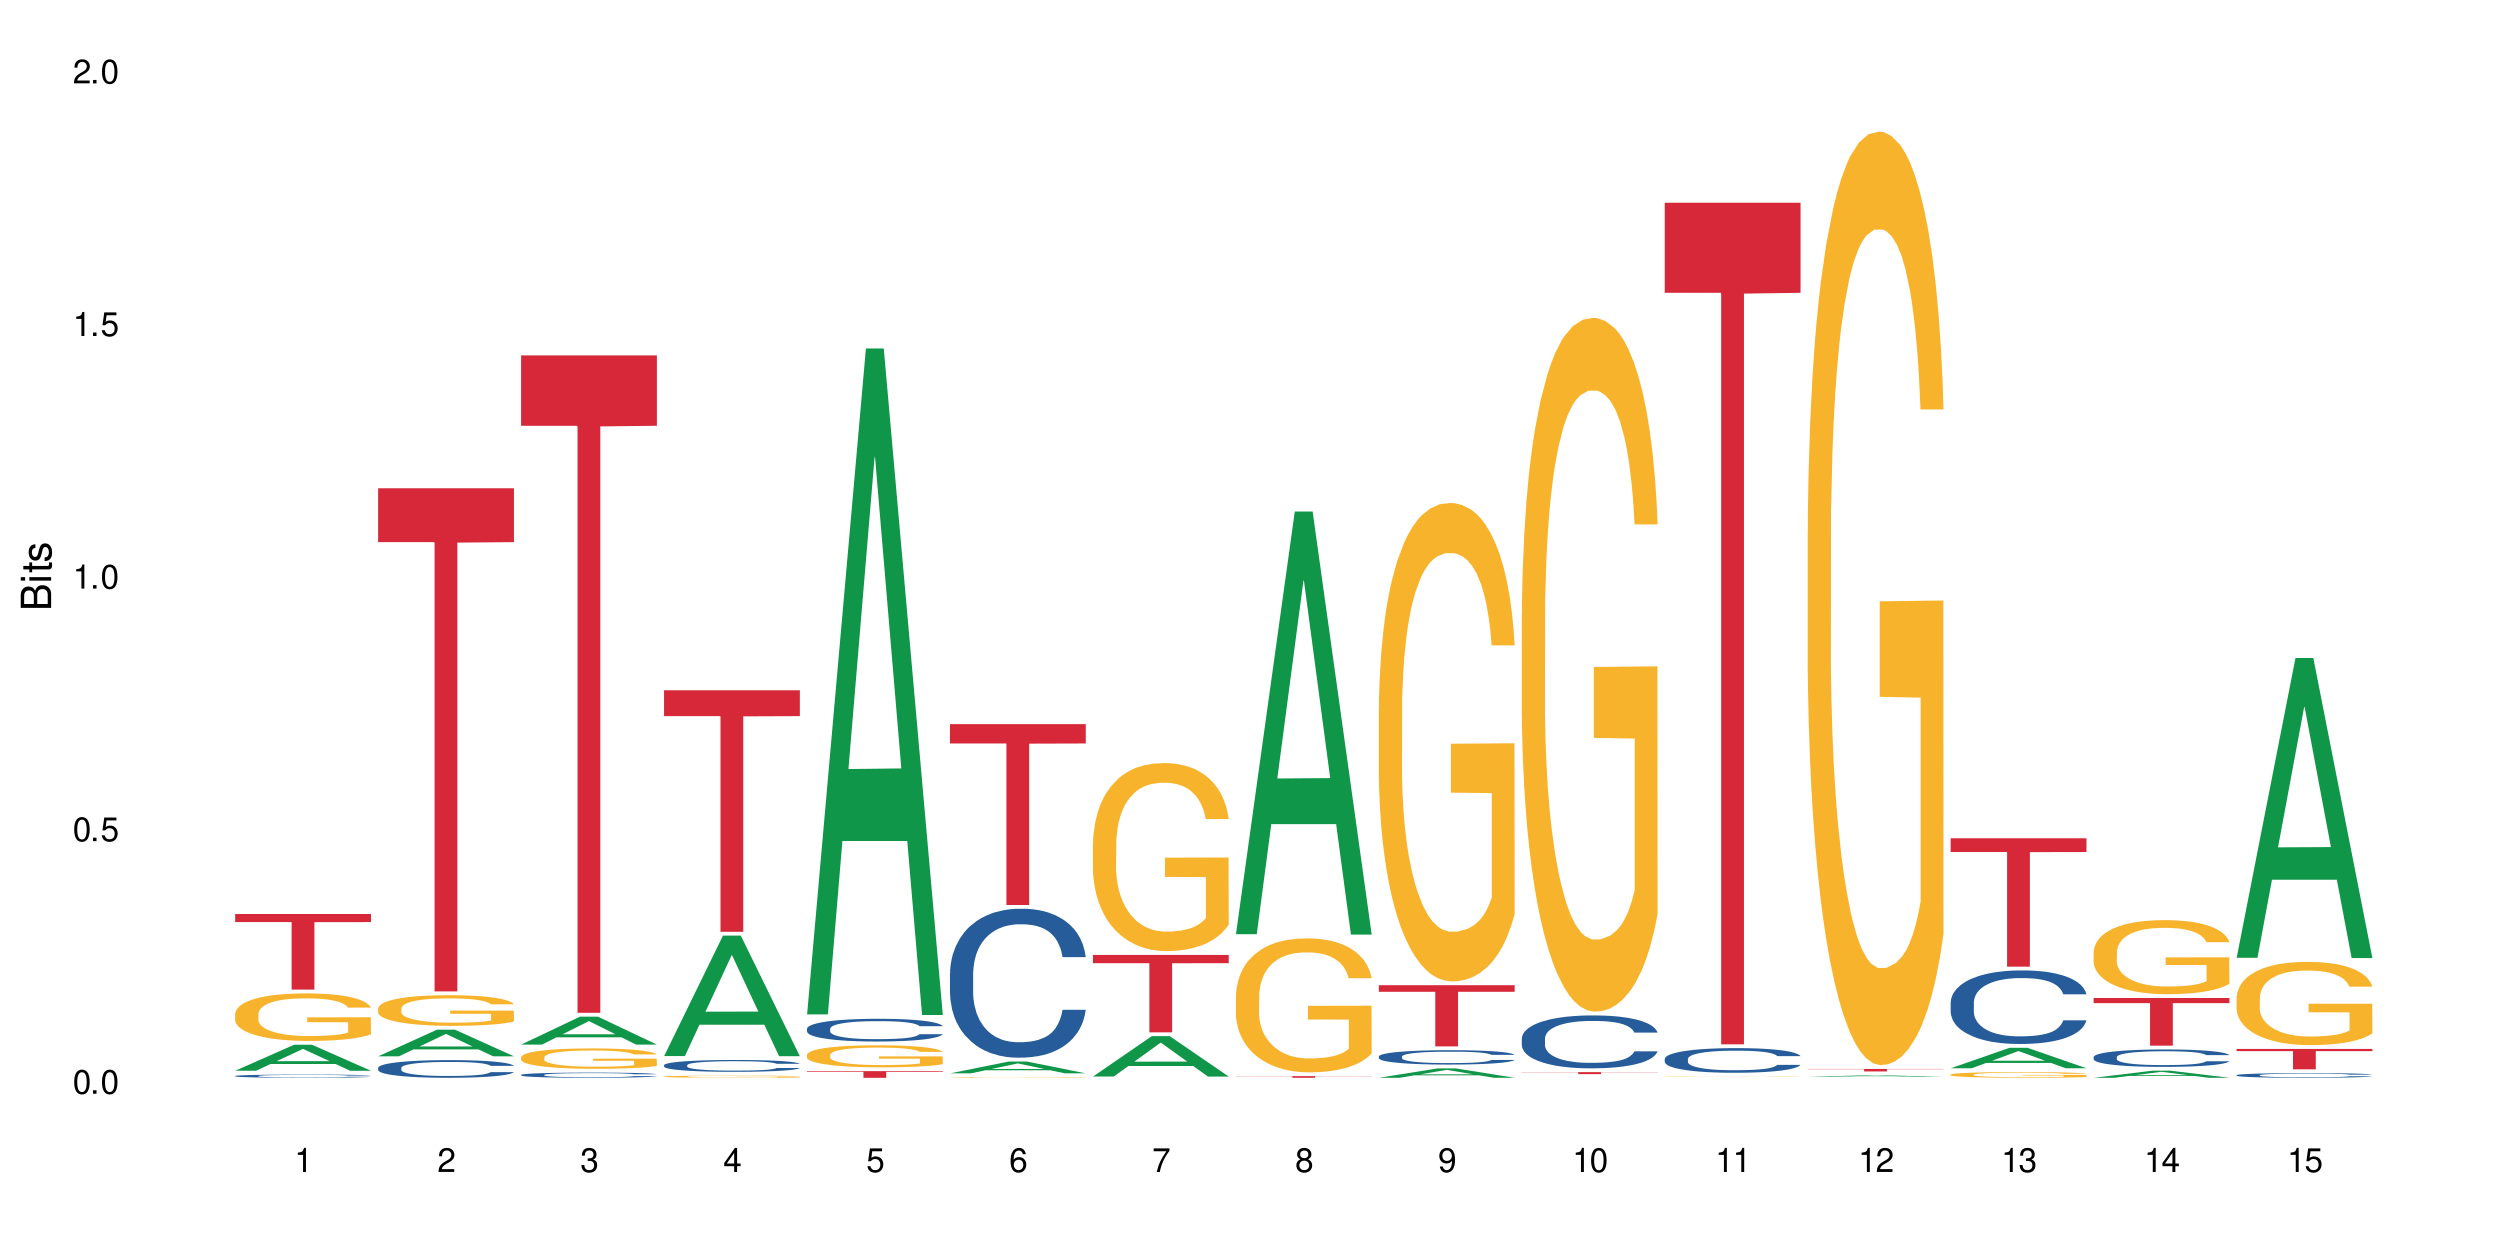 <?xml version="1.0" encoding="UTF-8"?>
<svg xmlns="http://www.w3.org/2000/svg" xmlns:xlink="http://www.w3.org/1999/xlink" width="720" height="360" viewBox="0 0 720 360">
<defs>
<g>
<g id="glyph-0-0">
</g>
<g id="glyph-0-1">
<path d="M 2.641 -6.938 C 2 -6.938 1.422 -6.656 1.078 -6.172 C 0.641 -5.562 0.406 -4.641 0.406 -3.359 C 0.406 -1.016 1.188 0.219 2.641 0.219 C 4.078 0.219 4.859 -1.016 4.859 -3.297 C 4.859 -4.641 4.656 -5.547 4.203 -6.172 C 3.844 -6.656 3.281 -6.938 2.641 -6.938 Z M 2.641 -6.188 C 3.547 -6.188 4 -5.25 4 -3.375 C 4 -1.406 3.562 -0.484 2.625 -0.484 C 1.734 -0.484 1.281 -1.438 1.281 -3.344 C 1.281 -5.25 1.734 -6.188 2.641 -6.188 Z M 2.641 -6.188 "/>
</g>
<g id="glyph-0-2">
<path d="M 1.828 -1 L 0.828 -1 L 0.828 0 L 1.828 0 Z M 1.828 -1 "/>
</g>
<g id="glyph-0-3">
<path d="M 4.562 -6.797 L 1.062 -6.797 L 0.547 -3.094 L 1.328 -3.094 C 1.719 -3.562 2.047 -3.734 2.578 -3.734 C 3.484 -3.734 4.062 -3.109 4.062 -2.094 C 4.062 -1.125 3.484 -0.531 2.578 -0.531 C 1.828 -0.531 1.375 -0.906 1.188 -1.672 L 0.328 -1.672 C 0.453 -1.109 0.547 -0.844 0.75 -0.594 C 1.125 -0.078 1.828 0.219 2.594 0.219 C 3.969 0.219 4.922 -0.781 4.922 -2.219 C 4.922 -3.562 4.031 -4.484 2.719 -4.484 C 2.25 -4.484 1.859 -4.359 1.469 -4.062 L 1.734 -5.969 L 4.562 -5.969 Z M 4.562 -6.797 "/>
</g>
<g id="glyph-0-4">
<path d="M 2.484 -4.938 L 2.484 0 L 3.328 0 L 3.328 -6.938 L 2.766 -6.938 C 2.469 -5.875 2.281 -5.734 0.984 -5.562 L 0.984 -4.938 Z M 2.484 -4.938 "/>
</g>
<g id="glyph-0-5">
<path d="M 4.859 -0.828 L 1.281 -0.828 C 1.359 -1.406 1.672 -1.781 2.5 -2.281 L 3.469 -2.828 C 4.406 -3.344 4.906 -4.062 4.906 -4.906 C 4.906 -5.484 4.672 -6.031 4.266 -6.406 C 3.859 -6.766 3.375 -6.938 2.719 -6.938 C 1.859 -6.938 1.219 -6.625 0.844 -6.031 C 0.609 -5.672 0.5 -5.234 0.484 -4.531 L 1.328 -4.531 C 1.359 -5.016 1.406 -5.281 1.531 -5.516 C 1.75 -5.938 2.188 -6.203 2.703 -6.203 C 3.469 -6.203 4.031 -5.641 4.031 -4.891 C 4.031 -4.344 3.719 -3.859 3.125 -3.516 L 2.234 -3 C 0.812 -2.172 0.406 -1.531 0.328 -0.016 L 4.859 -0.016 Z M 4.859 -0.828 "/>
</g>
<g id="glyph-0-6">
<path d="M 2.125 -3.188 L 2.578 -3.188 C 3.5 -3.188 3.984 -2.766 3.984 -1.922 C 3.984 -1.062 3.469 -0.531 2.594 -0.531 C 1.656 -0.531 1.203 -1 1.156 -2.016 L 0.312 -2.016 C 0.344 -1.453 0.438 -1.094 0.609 -0.781 C 0.953 -0.109 1.625 0.219 2.547 0.219 C 3.953 0.219 4.859 -0.625 4.859 -1.938 C 4.859 -2.828 4.516 -3.297 3.703 -3.594 C 4.344 -3.844 4.656 -4.328 4.656 -5.031 C 4.656 -6.219 3.875 -6.938 2.578 -6.938 C 1.203 -6.938 0.484 -6.172 0.453 -4.703 L 1.297 -4.703 C 1.312 -5.125 1.344 -5.359 1.453 -5.578 C 1.641 -5.969 2.062 -6.203 2.594 -6.203 C 3.344 -6.203 3.797 -5.75 3.797 -5 C 3.797 -4.516 3.609 -4.219 3.25 -4.047 C 3.016 -3.953 2.703 -3.922 2.125 -3.906 Z M 2.125 -3.188 "/>
</g>
<g id="glyph-0-7">
<path d="M 3.141 -1.672 L 3.141 0 L 3.984 0 L 3.984 -1.672 L 4.984 -1.672 L 4.984 -2.438 L 3.984 -2.438 L 3.984 -6.938 L 3.359 -6.938 L 0.266 -2.578 L 0.266 -1.672 Z M 3.141 -2.438 L 1 -2.438 L 3.141 -5.5 Z M 3.141 -2.438 "/>
</g>
<g id="glyph-0-8">
<path d="M 4.781 -5.125 C 4.609 -6.266 3.891 -6.938 2.844 -6.938 C 2.094 -6.938 1.422 -6.578 1.031 -5.953 C 0.594 -5.266 0.406 -4.422 0.406 -3.172 C 0.406 -2 0.578 -1.25 0.984 -0.641 C 1.359 -0.078 1.953 0.219 2.703 0.219 C 3.984 0.219 4.922 -0.75 4.922 -2.094 C 4.922 -3.375 4.062 -4.281 2.844 -4.281 C 2.172 -4.281 1.641 -4.031 1.281 -3.516 C 1.281 -5.234 1.828 -6.188 2.797 -6.188 C 3.391 -6.188 3.797 -5.797 3.938 -5.125 Z M 2.734 -3.531 C 3.547 -3.531 4.062 -2.953 4.062 -2.031 C 4.062 -1.156 3.484 -0.531 2.703 -0.531 C 1.922 -0.531 1.328 -1.188 1.328 -2.078 C 1.328 -2.938 1.906 -3.531 2.734 -3.531 Z M 2.734 -3.531 "/>
</g>
<g id="glyph-0-9">
<path d="M 4.984 -6.797 L 0.438 -6.797 L 0.438 -5.969 L 4.109 -5.969 C 2.5 -3.656 1.828 -2.234 1.328 0 L 2.219 0 C 2.594 -2.172 3.453 -4.047 4.984 -6.094 Z M 4.984 -6.797 "/>
</g>
<g id="glyph-0-10">
<path d="M 3.75 -3.656 C 4.469 -4.094 4.688 -4.438 4.688 -5.078 C 4.688 -6.172 3.844 -6.938 2.641 -6.938 C 1.438 -6.938 0.594 -6.172 0.594 -5.094 C 0.594 -4.438 0.812 -4.094 1.516 -3.656 C 0.734 -3.266 0.359 -2.703 0.359 -1.922 C 0.359 -0.656 1.281 0.219 2.641 0.219 C 3.984 0.219 4.922 -0.656 4.922 -1.922 C 4.922 -2.703 4.531 -3.266 3.75 -3.656 Z M 2.641 -6.188 C 3.359 -6.188 3.812 -5.75 3.812 -5.062 C 3.812 -4.406 3.344 -3.984 2.641 -3.984 C 1.922 -3.984 1.453 -4.406 1.453 -5.078 C 1.453 -5.75 1.922 -6.188 2.641 -6.188 Z M 2.641 -3.266 C 3.484 -3.266 4.062 -2.719 4.062 -1.906 C 4.062 -1.078 3.484 -0.531 2.625 -0.531 C 1.797 -0.531 1.219 -1.094 1.219 -1.906 C 1.219 -2.719 1.781 -3.266 2.641 -3.266 Z M 2.641 -3.266 "/>
</g>
<g id="glyph-0-11">
<path d="M 0.516 -1.578 C 0.672 -0.453 1.406 0.219 2.438 0.219 C 3.188 0.219 3.859 -0.141 4.266 -0.766 C 4.688 -1.453 4.891 -2.297 4.891 -3.547 C 4.891 -4.719 4.703 -5.453 4.312 -6.078 C 3.938 -6.641 3.344 -6.938 2.594 -6.938 C 1.297 -6.938 0.359 -5.969 0.359 -4.625 C 0.359 -3.344 1.234 -2.453 2.453 -2.453 C 3.094 -2.453 3.578 -2.672 4.016 -3.203 C 4 -1.484 3.469 -0.531 2.5 -0.531 C 1.906 -0.531 1.484 -0.906 1.359 -1.578 Z M 2.578 -6.203 C 3.375 -6.203 3.969 -5.531 3.969 -4.641 C 3.969 -3.797 3.391 -3.188 2.547 -3.188 C 1.734 -3.188 1.234 -3.766 1.234 -4.688 C 1.234 -5.562 1.797 -6.203 2.578 -6.203 Z M 2.578 -6.203 "/>
</g>
<g id="glyph-1-0">
</g>
<g id="glyph-1-1">
<path d="M 0 -0.953 L 0 -4.891 C 0 -5.719 -0.234 -6.344 -0.734 -6.797 C -1.188 -7.234 -1.812 -7.469 -2.5 -7.469 C -3.547 -7.469 -4.188 -7 -4.625 -5.875 C -4.984 -6.688 -5.625 -7.094 -6.531 -7.094 C -7.172 -7.094 -7.734 -6.859 -8.141 -6.391 C -8.562 -5.922 -8.75 -5.344 -8.75 -4.5 L -8.75 -0.953 Z M -4.984 -2.062 L -7.766 -2.062 L -7.766 -4.219 C -7.766 -4.844 -7.688 -5.203 -7.453 -5.5 C -7.219 -5.812 -6.859 -5.969 -6.375 -5.969 C -5.891 -5.969 -5.531 -5.812 -5.297 -5.5 C -5.062 -5.203 -4.984 -4.844 -4.984 -4.219 Z M -0.984 -2.062 L -4 -2.062 L -4 -4.781 C -4 -5.766 -3.438 -6.359 -2.484 -6.359 C -1.547 -6.359 -0.984 -5.766 -0.984 -4.781 Z M -0.984 -2.062 "/>
</g>
<g id="glyph-1-2">
<path d="M -6.281 -1.797 L -6.281 -0.797 L 0 -0.797 L 0 -1.797 Z M -8.75 -1.797 L -8.75 -0.797 L -7.484 -0.797 L -7.484 -1.797 Z M -8.75 -1.797 "/>
</g>
<g id="glyph-1-3">
<path d="M -6.281 -3.047 L -6.281 -2.016 L -8.016 -2.016 L -8.016 -1.016 L -6.281 -1.016 L -6.281 -0.172 L -5.469 -0.172 L -5.469 -1.016 L -0.719 -1.016 C -0.078 -1.016 0.281 -1.453 0.281 -2.234 C 0.281 -2.5 0.25 -2.719 0.188 -3.047 L -0.641 -3.047 C -0.609 -2.906 -0.594 -2.766 -0.594 -2.562 C -0.594 -2.141 -0.719 -2.016 -1.156 -2.016 L -5.469 -2.016 L -5.469 -3.047 Z M -6.281 -3.047 "/>
</g>
<g id="glyph-1-4">
<path d="M -4.531 -5.25 C -5.766 -5.25 -6.469 -4.422 -6.469 -2.969 C -6.469 -1.516 -5.719 -0.562 -4.547 -0.562 C -3.562 -0.562 -3.094 -1.062 -2.734 -2.562 L -2.516 -3.484 C -2.344 -4.188 -2.094 -4.469 -1.641 -4.469 C -1.047 -4.469 -0.641 -3.875 -0.641 -3 C -0.641 -2.453 -0.797 -2 -1.062 -1.75 C -1.25 -1.594 -1.422 -1.531 -1.875 -1.469 L -1.875 -0.406 C -0.422 -0.453 0.281 -1.266 0.281 -2.922 C 0.281 -4.5 -0.5 -5.516 -1.719 -5.516 C -2.656 -5.516 -3.172 -4.984 -3.469 -3.734 L -3.703 -2.766 C -3.891 -1.953 -4.156 -1.609 -4.594 -1.609 C -5.188 -1.609 -5.547 -2.125 -5.547 -2.938 C -5.547 -3.75 -5.203 -4.172 -4.531 -4.203 Z M -4.531 -5.25 "/>
</g>
</g>
</defs>
<rect x="-72" y="-36" width="864" height="432" fill="rgb(100%, 100%, 100%)" fill-opacity="1"/>
<path fill-rule="nonzero" fill="rgb(6.275%, 58.824%, 28.235%)" fill-opacity="1" d="M 67.73 308.375 L 67.773 308.367 L 84.695 300.887 L 89.836 300.887 L 106.844 308.383 L 100.867 308.383 L 96.605 306.426 L 77.926 306.426 L 73.75 308.375 L 67.73 308.375 L 79.723 305.617 L 94.895 305.609 L 87.328 302.113 L 87.246 302.105 L 87.16 302.125 L 79.684 305.609 L 79.723 305.617 Z M 67.73 308.375 "/>
<path fill-rule="nonzero" fill="rgb(14.51%, 36.078%, 60%)" fill-opacity="1" d="M 67.73 309.879 L 67.777 309.879 L 67.777 309.859 L 67.922 309.824 L 68.254 309.785 L 68.59 309.758 L 69.449 309.707 L 70.641 309.66 L 71.879 309.621 L 72.785 309.598 L 73.598 309.582 L 75.457 309.551 L 76.652 309.535 L 77.938 309.52 L 79.512 309.508 L 80.656 309.496 L 83.234 309.484 L 85.141 309.477 L 89.816 309.477 L 91.723 309.48 L 93.105 309.484 L 94.633 309.488 L 95.922 309.496 L 98.164 309.516 L 100.168 309.539 L 101.074 309.555 L 102.504 309.578 L 103.602 309.605 L 104.363 309.629 L 105.223 309.66 L 105.984 309.695 L 106.559 309.738 L 106.844 309.777 L 100.168 309.777 L 99.832 309.742 L 99.449 309.715 L 98.734 309.68 L 98.02 309.656 L 97.02 309.633 L 96.113 309.617 L 94.871 309.602 L 93.773 309.59 L 92.629 309.582 L 91.531 309.578 L 89.434 309.574 L 86.094 309.574 L 84.234 309.582 L 83.234 309.586 L 81.801 309.598 L 80.801 309.609 L 79.609 309.625 L 78.797 309.641 L 77.797 309.664 L 77.078 309.684 L 76.27 309.711 L 75.793 309.73 L 75.363 309.754 L 74.98 309.781 L 74.695 309.812 L 74.504 309.844 L 74.41 309.875 L 74.41 310.004 L 74.504 310.035 L 74.742 310.07 L 75.363 310.125 L 76.27 310.168 L 77.32 310.203 L 78.32 310.23 L 78.891 310.242 L 79.656 310.254 L 80.848 310.273 L 82.566 310.289 L 83.566 310.297 L 85.094 310.301 L 86.668 310.305 L 88.766 310.305 L 90.625 310.301 L 91.867 310.297 L 93.156 310.289 L 94.918 310.277 L 96.016 310.262 L 96.969 310.246 L 97.688 310.23 L 98.164 310.219 L 98.879 310.191 L 99.449 310.164 L 99.879 310.133 L 100.168 310.105 L 106.844 310.105 L 106.559 310.137 L 106.129 310.172 L 105.699 310.195 L 105.031 310.227 L 104.27 310.25 L 103.172 310.281 L 102.266 310.301 L 101.074 310.32 L 99.977 310.336 L 98.781 310.352 L 97.02 310.367 L 95.875 310.379 L 94.633 310.387 L 93.156 310.391 L 91.293 310.398 L 89.289 310.402 L 87.43 310.402 L 85.426 310.398 L 83.949 310.398 L 81.992 310.391 L 79.559 310.375 L 77.797 310.359 L 76.414 310.34 L 75.219 310.324 L 73.883 310.301 L 72.168 310.266 L 71.117 310.234 L 70.402 310.211 L 69.59 310.18 L 69.02 310.148 L 68.352 310.102 L 67.875 310.043 L 67.73 309.996 Z M 67.73 309.879 "/>
<path fill-rule="nonzero" fill="rgb(96.863%, 70.196%, 16.863%)" fill-opacity="1" d="M 67.73 291.965 L 67.777 291.953 L 67.777 291.703 L 67.969 291.141 L 68.445 290.367 L 69.066 289.727 L 69.734 289.227 L 70.164 288.965 L 70.879 288.59 L 71.5 288.316 L 73.074 287.754 L 75.078 287.227 L 76.172 287.004 L 77.414 286.789 L 79.18 286.551 L 79.988 286.465 L 82.469 286.266 L 85.285 286.141 L 88.383 286.102 L 89.816 286.113 L 91.77 286.164 L 94.441 286.301 L 95.969 286.426 L 97.16 286.551 L 98.402 286.715 L 99.926 286.965 L 101.359 287.266 L 102.504 287.566 L 103.648 287.941 L 104.602 288.34 L 105.414 288.777 L 106.129 289.305 L 106.559 289.742 L 106.844 290.18 L 100.215 290.18 L 99.832 289.742 L 99.402 289.402 L 98.688 288.992 L 97.973 288.691 L 97.258 288.453 L 95.922 288.129 L 94.777 287.926 L 93.344 287.754 L 91.961 287.641 L 90.387 287.566 L 89.434 287.539 L 86.906 287.539 L 84.617 287.629 L 83.281 287.727 L 82.328 287.828 L 80.992 288.016 L 80.18 288.164 L 79.703 288.266 L 78.273 288.652 L 77.32 289.004 L 76.793 289.242 L 76.125 289.617 L 75.648 289.953 L 75.125 290.453 L 74.84 290.828 L 74.457 291.68 L 74.41 293.93 L 74.551 294.406 L 74.84 294.918 L 75.219 295.367 L 75.793 295.844 L 76.363 296.207 L 77.367 296.691 L 78.227 297.02 L 78.891 297.23 L 80.18 297.566 L 80.703 297.68 L 81.945 297.906 L 83.234 298.082 L 84.809 298.23 L 86 298.305 L 87.906 298.367 L 90.34 298.367 L 93.203 298.293 L 95.016 298.195 L 96.254 298.094 L 97.066 298.008 L 98.066 297.867 L 98.781 297.742 L 99.449 297.605 L 100.262 297.395 L 100.262 294.406 L 88.48 294.391 L 88.48 292.992 L 106.797 292.98 L 106.844 297.867 L 105.844 298.207 L 104.602 298.531 L 103.41 298.781 L 102.168 298.992 L 100.406 299.23 L 98.973 299.383 L 96.781 299.555 L 94.777 299.668 L 92.676 299.742 L 90.816 299.781 L 88.621 299.793 L 86.668 299.77 L 84.57 299.695 L 82.898 299.594 L 81.371 299.469 L 79.848 299.305 L 77.938 299.043 L 76.699 298.832 L 75.41 298.57 L 74.121 298.258 L 72.977 297.918 L 72.215 297.656 L 71.453 297.355 L 70.641 296.98 L 69.879 296.555 L 69.305 296.168 L 68.781 295.73 L 68.398 295.316 L 68.016 294.754 L 67.828 294.305 L 67.73 293.918 Z M 67.73 291.965 "/>
<path fill-rule="nonzero" fill="rgb(83.922%, 15.686%, 22.353%)" fill-opacity="1" d="M 67.73 263.234 L 106.844 263.234 L 106.844 265.562 L 90.543 265.586 L 90.543 285.008 L 83.984 285.008 L 83.984 265.605 L 83.891 265.562 L 67.73 265.562 Z M 67.73 263.234 "/>
<path fill-rule="nonzero" fill="rgb(6.275%, 58.824%, 28.235%)" fill-opacity="1" d="M 108.902 304.215 L 108.945 304.211 L 125.867 296.539 L 131.008 296.539 L 148.016 304.223 L 142.039 304.223 L 137.777 302.219 L 119.098 302.219 L 114.922 304.215 L 108.902 304.215 L 120.895 301.387 L 136.062 301.379 L 128.5 297.793 L 128.418 297.789 L 128.332 297.809 L 120.855 301.379 L 120.895 301.387 Z M 108.902 304.215 "/>
<path fill-rule="nonzero" fill="rgb(14.51%, 36.078%, 60%)" fill-opacity="1" d="M 108.902 307.531 L 108.949 307.527 L 108.949 307.414 L 109.094 307.238 L 109.426 307.016 L 109.762 306.859 L 110.621 306.586 L 111.812 306.32 L 113.051 306.117 L 113.957 305.996 L 114.77 305.902 L 116.629 305.73 L 117.82 305.645 L 119.109 305.566 L 120.684 305.484 L 121.828 305.438 L 124.406 305.363 L 126.312 305.332 L 127.793 305.316 L 130.988 305.316 L 132.895 305.336 L 134.277 305.359 L 135.805 305.398 L 137.094 305.438 L 139.336 305.543 L 141.336 305.672 L 142.242 305.746 L 143.676 305.891 L 144.773 306.027 L 145.535 306.148 L 146.395 306.32 L 147.156 306.531 L 147.73 306.77 L 148.016 306.969 L 141.336 306.969 L 141.004 306.781 L 140.621 306.637 L 139.906 306.449 L 139.191 306.312 L 138.191 306.18 L 137.285 306.09 L 136.043 306 L 134.945 305.945 L 133.801 305.902 L 132.703 305.875 L 130.605 305.848 L 128.172 305.848 L 127.266 305.855 L 125.406 305.895 L 124.406 305.926 L 122.973 305.992 L 121.973 306.051 L 120.781 306.145 L 119.969 306.223 L 118.969 306.344 L 118.25 306.453 L 117.441 306.605 L 116.965 306.723 L 116.535 306.852 L 116.152 307.004 L 115.867 307.168 L 115.676 307.34 L 115.582 307.508 L 115.582 308.227 L 115.676 308.395 L 115.914 308.59 L 116.535 308.875 L 117.441 309.121 L 118.488 309.316 L 119.492 309.453 L 120.062 309.52 L 120.828 309.594 L 122.02 309.688 L 123.738 309.777 L 124.738 309.816 L 126.266 309.855 L 127.84 309.871 L 129.938 309.871 L 131.797 309.855 L 133.039 309.832 L 134.324 309.793 L 136.09 309.715 L 137.188 309.641 L 138.141 309.551 L 138.859 309.465 L 139.336 309.391 L 140.051 309.246 L 140.621 309.086 L 141.051 308.926 L 141.336 308.766 L 148.016 308.766 L 147.73 308.953 L 147.301 309.133 L 146.871 309.27 L 146.203 309.43 L 145.441 309.574 L 144.344 309.738 L 143.438 309.844 L 142.242 309.961 L 141.148 310.047 L 139.953 310.129 L 138.191 310.219 L 137.043 310.266 L 135.805 310.309 L 134.324 310.348 L 132.465 310.379 L 130.461 310.398 L 128.602 310.402 L 126.598 310.395 L 125.121 310.375 L 123.164 310.332 L 120.73 310.25 L 118.969 310.16 L 117.582 310.07 L 116.391 309.98 L 115.055 309.855 L 113.34 309.648 L 112.289 309.492 L 111.574 309.359 L 110.762 309.18 L 110.191 309.016 L 109.523 308.758 L 109.047 308.426 L 108.902 308.172 Z M 108.902 307.531 "/>
<path fill-rule="nonzero" fill="rgb(96.863%, 70.196%, 16.863%)" fill-opacity="1" d="M 108.902 290.402 L 108.949 290.391 L 108.949 290.23 L 109.141 289.867 L 109.617 289.371 L 110.238 288.957 L 110.906 288.637 L 111.336 288.469 L 112.051 288.227 L 112.672 288.047 L 114.246 287.684 L 116.25 287.348 L 117.344 287.203 L 118.586 287.066 L 120.352 286.91 L 121.16 286.855 L 123.641 286.727 L 126.457 286.645 L 129.555 286.621 L 130.988 286.629 L 132.941 286.66 L 135.613 286.75 L 137.141 286.832 L 138.332 286.91 L 139.574 287.016 L 141.098 287.176 L 142.531 287.371 L 143.676 287.562 L 144.82 287.805 L 145.773 288.062 L 146.586 288.348 L 147.301 288.684 L 147.73 288.965 L 148.016 289.25 L 141.387 289.25 L 141.004 288.965 L 140.574 288.75 L 139.859 288.484 L 139.145 288.289 L 138.43 288.137 L 137.094 287.926 L 135.949 287.797 L 134.516 287.684 L 133.133 287.613 L 131.559 287.562 L 130.605 287.547 L 128.078 287.547 L 125.789 287.605 L 124.453 287.668 L 123.5 287.734 L 122.164 287.855 L 121.352 287.949 L 120.875 288.016 L 119.445 288.266 L 118.488 288.492 L 117.965 288.645 L 117.297 288.887 L 116.82 289.102 L 116.297 289.426 L 116.008 289.668 L 115.629 290.215 L 115.582 291.664 L 115.723 291.973 L 116.008 292.301 L 116.391 292.594 L 116.965 292.898 L 117.535 293.133 L 118.539 293.445 L 119.395 293.656 L 120.062 293.793 L 121.352 294.012 L 121.875 294.082 L 123.117 294.227 L 124.406 294.34 L 125.98 294.438 L 127.172 294.484 L 129.078 294.527 L 131.512 294.527 L 134.375 294.477 L 136.188 294.414 L 137.426 294.348 L 138.238 294.293 L 139.238 294.203 L 139.953 294.125 L 140.621 294.035 L 141.434 293.898 L 141.434 291.973 L 129.652 291.965 L 129.652 291.062 L 147.969 291.055 L 148.016 294.203 L 147.016 294.422 L 145.773 294.629 L 144.582 294.793 L 143.34 294.93 L 141.578 295.082 L 140.145 295.18 L 137.949 295.293 L 135.949 295.363 L 133.848 295.414 L 131.988 295.438 L 129.793 295.445 L 127.84 295.43 L 125.742 295.379 L 124.07 295.316 L 122.543 295.234 L 121.02 295.129 L 119.109 294.961 L 117.871 294.824 L 116.582 294.656 L 115.293 294.453 L 114.148 294.234 L 113.387 294.066 L 112.625 293.875 L 111.812 293.633 L 111.051 293.359 L 110.477 293.109 L 109.953 292.824 L 109.57 292.559 L 109.188 292.199 L 108.996 291.906 L 108.902 291.656 Z M 108.902 290.402 "/>
<path fill-rule="nonzero" fill="rgb(83.922%, 15.686%, 22.353%)" fill-opacity="1" d="M 108.902 140.625 L 148.016 140.625 L 148.016 156.137 L 131.715 156.273 L 131.715 285.527 L 125.156 285.527 L 125.156 156.406 L 125.062 156.137 L 108.902 156.137 Z M 108.902 140.625 "/>
<path fill-rule="nonzero" fill="rgb(6.275%, 58.824%, 28.235%)" fill-opacity="1" d="M 150.074 300.844 L 150.117 300.836 L 167.039 292.793 L 172.18 292.793 L 189.188 300.852 L 183.211 300.852 L 178.949 298.746 L 160.27 298.746 L 156.09 300.844 L 150.074 300.844 L 162.066 297.875 L 177.234 297.867 L 169.672 294.109 L 169.59 294.102 L 169.504 294.125 L 162.027 297.867 L 162.066 297.875 Z M 150.074 300.844 "/>
<path fill-rule="nonzero" fill="rgb(14.51%, 36.078%, 60%)" fill-opacity="1" d="M 150.074 309.559 L 150.121 309.559 L 150.121 309.523 L 150.266 309.473 L 150.598 309.406 L 150.934 309.363 L 151.793 309.281 L 152.984 309.203 L 154.223 309.145 L 155.129 309.109 L 155.941 309.082 L 157.801 309.031 L 158.992 309.004 L 160.281 308.98 L 161.855 308.957 L 163 308.945 L 165.578 308.922 L 167.484 308.914 L 168.965 308.91 L 172.16 308.91 L 174.066 308.914 L 175.449 308.922 L 176.977 308.934 L 178.266 308.945 L 180.508 308.977 L 182.508 309.012 L 183.414 309.035 L 184.848 309.078 L 185.945 309.117 L 186.707 309.152 L 187.566 309.203 L 188.328 309.266 L 188.902 309.336 L 189.188 309.395 L 182.508 309.395 L 182.176 309.34 L 181.793 309.297 L 181.078 309.242 L 180.363 309.203 L 179.359 309.16 L 178.453 309.137 L 177.215 309.109 L 176.117 309.094 L 174.973 309.082 L 173.875 309.074 L 171.777 309.066 L 168.438 309.066 L 166.578 309.078 L 165.578 309.09 L 164.145 309.105 L 163.145 309.125 L 161.953 309.152 L 161.141 309.176 L 160.137 309.211 L 159.422 309.242 L 158.613 309.289 L 158.137 309.32 L 157.707 309.359 L 157.324 309.406 L 157.039 309.453 L 156.848 309.504 L 156.754 309.551 L 156.754 309.762 L 156.848 309.812 L 157.086 309.871 L 157.707 309.953 L 158.613 310.023 L 159.66 310.082 L 160.664 310.125 L 161.234 310.145 L 162 310.164 L 163.191 310.191 L 164.91 310.219 L 165.91 310.23 L 167.438 310.242 L 169.012 310.246 L 171.109 310.246 L 172.969 310.242 L 174.211 310.234 L 175.496 310.223 L 177.262 310.199 L 178.359 310.18 L 179.312 310.152 L 180.027 310.125 L 180.508 310.105 L 181.223 310.062 L 181.793 310.016 L 182.223 309.969 L 182.508 309.922 L 189.188 309.922 L 188.902 309.977 L 188.473 310.031 L 188.043 310.07 L 187.375 310.117 L 186.613 310.16 L 185.516 310.207 L 184.609 310.238 L 183.414 310.273 L 182.32 310.297 L 181.125 310.32 L 179.359 310.348 L 178.215 310.363 L 176.977 310.375 L 175.496 310.387 L 173.637 310.395 L 171.633 310.402 L 169.773 310.402 L 167.77 310.398 L 166.293 310.395 L 164.336 310.383 L 161.902 310.355 L 160.137 310.332 L 158.754 310.305 L 157.562 310.277 L 156.227 310.242 L 154.512 310.18 L 153.461 310.133 L 152.746 310.098 L 151.934 310.043 L 151.363 309.996 L 150.695 309.918 L 150.219 309.82 L 150.074 309.746 Z M 150.074 309.559 "/>
<path fill-rule="nonzero" fill="rgb(96.863%, 70.196%, 16.863%)" fill-opacity="1" d="M 150.074 304.461 L 150.121 304.453 L 150.121 304.348 L 150.312 304.105 L 150.789 303.773 L 151.41 303.5 L 152.078 303.285 L 152.508 303.172 L 153.223 303.012 L 153.844 302.895 L 155.418 302.652 L 157.418 302.426 L 158.516 302.332 L 159.758 302.238 L 161.523 302.137 L 162.332 302.102 L 164.812 302.016 L 167.629 301.961 L 170.727 301.945 L 172.16 301.949 L 174.113 301.973 L 176.785 302.031 L 178.312 302.086 L 179.504 302.137 L 180.746 302.207 L 182.27 302.316 L 183.703 302.445 L 184.848 302.57 L 185.992 302.734 L 186.945 302.906 L 187.758 303.094 L 188.473 303.316 L 188.902 303.504 L 189.188 303.691 L 182.559 303.691 L 182.176 303.504 L 181.746 303.359 L 181.031 303.184 L 180.316 303.055 L 179.602 302.953 L 178.266 302.812 L 177.121 302.727 L 175.688 302.652 L 174.305 302.605 L 172.73 302.57 L 171.777 302.562 L 169.25 302.562 L 166.961 302.598 L 165.625 302.641 L 164.672 302.684 L 163.336 302.766 L 162.523 302.828 L 162.047 302.871 L 160.617 303.039 L 159.66 303.188 L 159.137 303.289 L 158.469 303.453 L 157.992 303.598 L 157.469 303.809 L 157.18 303.973 L 156.801 304.336 L 156.754 305.301 L 156.895 305.504 L 157.18 305.723 L 157.562 305.918 L 158.137 306.121 L 158.707 306.277 L 159.711 306.484 L 160.566 306.625 L 161.234 306.715 L 162.523 306.859 L 163.047 306.91 L 164.289 307.004 L 165.578 307.082 L 167.148 307.145 L 168.344 307.176 L 170.25 307.203 L 172.684 307.203 L 175.547 307.172 L 177.359 307.129 L 178.598 307.086 L 179.41 307.047 L 180.41 306.988 L 181.125 306.938 L 181.793 306.875 L 182.605 306.785 L 182.605 305.504 L 170.824 305.5 L 170.824 304.898 L 189.141 304.895 L 189.188 306.988 L 188.188 307.133 L 186.945 307.273 L 185.754 307.379 L 184.512 307.473 L 182.746 307.574 L 181.316 307.637 L 179.121 307.715 L 177.121 307.762 L 175.02 307.793 L 173.16 307.809 L 170.965 307.816 L 169.012 307.805 L 166.91 307.773 L 165.242 307.73 L 163.715 307.676 L 162.191 307.605 L 160.281 307.492 L 159.043 307.402 L 157.754 307.289 L 156.465 307.156 L 155.32 307.012 L 154.559 306.898 L 153.793 306.77 L 152.984 306.609 L 152.219 306.426 L 151.648 306.262 L 151.125 306.074 L 150.742 305.895 L 150.359 305.656 L 150.168 305.461 L 150.074 305.297 Z M 150.074 304.461 "/>
<path fill-rule="nonzero" fill="rgb(83.922%, 15.686%, 22.353%)" fill-opacity="1" d="M 150.074 102.359 L 189.188 102.359 L 189.188 122.625 L 172.887 122.805 L 172.887 291.695 L 166.328 291.695 L 166.328 122.98 L 166.234 122.625 L 150.074 122.625 Z M 150.074 102.359 "/>
<path fill-rule="nonzero" fill="rgb(6.275%, 58.824%, 28.235%)" fill-opacity="1" d="M 191.246 304.148 L 191.289 304.117 L 208.211 269.461 L 213.352 269.461 L 230.359 304.184 L 224.383 304.184 L 220.121 295.121 L 201.441 295.121 L 197.262 304.148 L 191.246 304.148 L 203.238 291.371 L 218.406 291.336 L 210.844 275.137 L 210.762 275.102 L 210.676 275.199 L 203.195 291.336 L 203.238 291.371 Z M 191.246 304.148 "/>
<path fill-rule="nonzero" fill="rgb(14.51%, 36.078%, 60%)" fill-opacity="1" d="M 191.246 306.762 L 191.293 306.758 L 191.293 306.684 L 191.438 306.562 L 191.77 306.414 L 192.105 306.312 L 192.965 306.129 L 194.156 305.949 L 195.395 305.812 L 196.301 305.73 L 197.113 305.668 L 198.973 305.555 L 200.164 305.496 L 201.453 305.441 L 203.027 305.391 L 204.172 305.359 L 206.746 305.309 L 208.656 305.285 L 210.133 305.277 L 213.332 305.277 L 215.238 305.289 L 216.621 305.305 L 218.148 305.328 L 219.438 305.359 L 221.676 305.426 L 223.68 305.516 L 224.586 305.562 L 226.02 305.66 L 227.117 305.754 L 227.879 305.836 L 228.738 305.949 L 229.5 306.09 L 230.074 306.25 L 230.359 306.383 L 223.68 306.383 L 223.348 306.258 L 222.965 306.16 L 222.25 306.035 L 221.535 305.945 L 220.531 305.855 L 219.625 305.793 L 218.387 305.734 L 217.289 305.699 L 216.145 305.668 L 215.047 305.652 L 212.949 305.633 L 210.516 305.633 L 209.609 305.637 L 207.75 305.664 L 206.746 305.684 L 205.316 305.73 L 204.316 305.77 L 203.121 305.832 L 202.312 305.883 L 201.309 305.965 L 200.594 306.039 L 199.785 306.141 L 199.309 306.219 L 198.879 306.305 L 198.496 306.41 L 198.211 306.516 L 198.02 306.633 L 197.922 306.746 L 197.922 307.227 L 198.02 307.34 L 198.258 307.473 L 198.879 307.66 L 199.785 307.824 L 200.832 307.957 L 201.836 308.051 L 202.406 308.094 L 203.172 308.145 L 204.363 308.207 L 206.082 308.27 L 207.082 308.293 L 208.609 308.32 L 210.184 308.332 L 212.281 308.332 L 214.141 308.32 L 215.383 308.305 L 216.668 308.277 L 218.434 308.227 L 219.531 308.176 L 220.484 308.117 L 221.199 308.059 L 221.676 308.008 L 222.395 307.91 L 222.965 307.805 L 223.395 307.695 L 223.68 307.59 L 230.359 307.59 L 230.074 307.715 L 229.645 307.836 L 229.215 307.926 L 228.547 308.035 L 227.781 308.133 L 226.688 308.242 L 225.781 308.312 L 224.586 308.391 L 223.488 308.449 L 222.297 308.504 L 220.531 308.566 L 219.387 308.598 L 218.148 308.625 L 216.668 308.648 L 214.809 308.672 L 212.805 308.684 L 210.945 308.688 L 208.941 308.68 L 207.465 308.668 L 205.508 308.641 L 203.074 308.582 L 201.309 308.523 L 199.926 308.465 L 198.734 308.402 L 197.398 308.32 L 195.684 308.18 L 194.633 308.074 L 193.918 307.988 L 193.105 307.867 L 192.535 307.758 L 191.867 307.582 L 191.391 307.363 L 191.246 307.191 Z M 191.246 306.762 "/>
<path fill-rule="nonzero" fill="rgb(96.863%, 70.196%, 16.863%)" fill-opacity="1" d="M 191.246 310.047 L 191.293 310.047 L 191.293 310.035 L 191.484 310.008 L 191.961 309.973 L 192.582 309.945 L 193.25 309.922 L 193.68 309.91 L 194.395 309.895 L 195.016 309.883 L 196.59 309.855 L 198.59 309.832 L 199.688 309.82 L 200.93 309.812 L 202.695 309.801 L 203.504 309.797 L 205.984 309.789 L 208.801 309.781 L 213.332 309.781 L 215.285 309.785 L 217.957 309.789 L 219.484 309.797 L 220.676 309.801 L 221.918 309.809 L 223.441 309.82 L 224.875 309.832 L 227.164 309.863 L 228.117 309.883 L 228.93 309.902 L 229.645 309.926 L 230.074 309.945 L 230.359 309.965 L 223.73 309.965 L 223.348 309.945 L 222.918 309.93 L 222.203 309.91 L 221.488 309.898 L 220.77 309.887 L 219.438 309.871 L 218.293 309.863 L 216.859 309.855 L 215.477 309.852 L 213.902 309.848 L 210.422 309.848 L 208.133 309.852 L 206.797 309.855 L 205.84 309.859 L 204.508 309.867 L 203.695 309.875 L 203.219 309.879 L 201.789 309.895 L 200.832 309.914 L 200.309 309.922 L 199.641 309.941 L 199.164 309.957 L 198.641 309.977 L 198.352 309.996 L 197.973 310.035 L 197.922 310.137 L 198.066 310.156 L 198.352 310.18 L 198.734 310.199 L 199.309 310.223 L 199.879 310.238 L 200.883 310.262 L 201.738 310.277 L 202.406 310.285 L 203.695 310.301 L 204.219 310.305 L 205.461 310.316 L 206.746 310.324 L 208.32 310.332 L 209.516 310.336 L 213.855 310.336 L 216.719 310.332 L 218.531 310.328 L 219.77 310.324 L 220.582 310.32 L 221.582 310.316 L 222.297 310.309 L 222.965 310.301 L 223.777 310.293 L 223.777 310.156 L 211.996 310.156 L 211.996 310.094 L 230.312 310.094 L 230.359 310.316 L 229.355 310.328 L 228.117 310.344 L 226.926 310.355 L 225.684 310.367 L 223.918 310.375 L 222.488 310.383 L 220.293 310.391 L 218.293 310.395 L 216.191 310.398 L 214.332 310.402 L 210.184 310.402 L 208.082 310.398 L 206.414 310.395 L 203.359 310.379 L 201.453 310.367 L 200.215 310.359 L 198.926 310.348 L 197.637 310.332 L 196.492 310.316 L 195.73 310.305 L 194.965 310.293 L 194.156 310.273 L 193.391 310.254 L 192.82 310.238 L 192.297 310.219 L 191.914 310.199 L 191.531 310.172 L 191.34 310.152 L 191.246 310.137 Z M 191.246 310.047 "/>
<path fill-rule="nonzero" fill="rgb(83.922%, 15.686%, 22.353%)" fill-opacity="1" d="M 191.246 198.801 L 230.359 198.801 L 230.359 206.246 L 214.059 206.312 L 214.059 268.367 L 207.5 268.367 L 207.5 206.375 L 207.402 206.246 L 191.246 206.246 Z M 191.246 198.801 "/>
<path fill-rule="nonzero" fill="rgb(6.275%, 58.824%, 28.235%)" fill-opacity="1" d="M 232.418 292.141 L 232.461 291.961 L 249.383 100.359 L 254.523 100.359 L 271.531 292.32 L 265.555 292.32 L 261.293 242.215 L 242.613 242.215 L 238.434 292.141 L 232.418 292.141 L 244.41 221.484 L 259.578 221.305 L 252.016 131.723 L 251.934 131.543 L 251.848 132.082 L 244.367 221.305 L 244.41 221.484 Z M 232.418 292.141 "/>
<path fill-rule="nonzero" fill="rgb(14.51%, 36.078%, 60%)" fill-opacity="1" d="M 232.418 296.262 L 232.465 296.254 L 232.465 296.113 L 232.609 295.887 L 232.941 295.598 L 233.277 295.402 L 234.133 295.047 L 235.328 294.707 L 236.566 294.445 L 237.473 294.289 L 238.285 294.168 L 240.145 293.949 L 241.336 293.836 L 242.625 293.734 L 244.199 293.633 L 245.344 293.57 L 247.918 293.477 L 249.828 293.434 L 251.305 293.418 L 254.504 293.418 L 256.41 293.441 L 257.793 293.469 L 259.32 293.52 L 260.609 293.57 L 262.848 293.703 L 264.852 293.871 L 265.758 293.965 L 267.191 294.152 L 268.285 294.332 L 269.051 294.484 L 269.91 294.707 L 270.672 294.977 L 271.246 295.281 L 271.531 295.539 L 264.852 295.539 L 264.52 295.301 L 264.137 295.113 L 263.422 294.867 L 262.707 294.695 L 261.703 294.523 L 260.797 294.41 L 259.559 294.293 L 258.461 294.223 L 257.316 294.168 L 256.219 294.133 L 254.121 294.098 L 251.688 294.098 L 250.781 294.109 L 248.922 294.156 L 247.918 294.199 L 246.488 294.281 L 245.488 294.359 L 244.293 294.48 L 243.484 294.582 L 242.48 294.738 L 241.766 294.875 L 240.957 295.07 L 240.48 295.223 L 240.051 295.387 L 239.668 295.586 L 239.383 295.797 L 239.191 296.016 L 239.094 296.23 L 239.094 297.156 L 239.191 297.375 L 239.43 297.625 L 240.051 297.988 L 240.957 298.305 L 242.004 298.559 L 243.008 298.734 L 243.578 298.82 L 244.344 298.914 L 245.535 299.035 L 247.25 299.156 L 248.254 299.203 L 249.781 299.25 L 251.355 299.273 L 253.453 299.273 L 255.312 299.25 L 256.555 299.219 L 257.84 299.172 L 259.605 299.07 L 260.703 298.977 L 261.656 298.863 L 262.371 298.75 L 262.848 298.652 L 263.566 298.469 L 264.137 298.266 L 264.566 298.055 L 264.852 297.852 L 271.531 297.852 L 271.246 298.09 L 270.816 298.324 L 270.387 298.496 L 269.719 298.707 L 268.953 298.891 L 267.859 299.102 L 266.953 299.238 L 265.758 299.387 L 264.66 299.5 L 263.469 299.602 L 261.703 299.723 L 260.559 299.781 L 259.32 299.836 L 257.84 299.883 L 255.98 299.926 L 253.977 299.949 L 252.117 299.957 L 250.113 299.945 L 248.637 299.918 L 246.68 299.867 L 244.246 299.758 L 242.48 299.645 L 241.098 299.531 L 239.906 299.41 L 238.57 299.25 L 236.852 298.988 L 235.805 298.785 L 235.09 298.617 L 234.277 298.383 L 233.707 298.176 L 233.039 297.84 L 232.559 297.414 L 232.418 297.086 Z M 232.418 296.262 "/>
<path fill-rule="nonzero" fill="rgb(96.863%, 70.196%, 16.863%)" fill-opacity="1" d="M 232.418 303.766 L 232.465 303.758 L 232.465 303.645 L 232.656 303.383 L 233.133 303.023 L 233.754 302.73 L 234.422 302.496 L 234.852 302.375 L 235.566 302.203 L 236.188 302.074 L 237.758 301.812 L 239.762 301.57 L 240.859 301.465 L 242.102 301.367 L 243.863 301.258 L 244.676 301.219 L 247.156 301.125 L 249.969 301.066 L 253.07 301.051 L 254.504 301.055 L 256.457 301.078 L 259.129 301.141 L 260.656 301.199 L 261.848 301.258 L 263.086 301.332 L 264.613 301.449 L 266.047 301.59 L 267.191 301.727 L 268.336 301.902 L 269.289 302.086 L 270.098 302.289 L 270.816 302.531 L 271.246 302.734 L 271.531 302.938 L 264.898 302.938 L 264.52 302.734 L 264.09 302.578 L 263.375 302.387 L 262.66 302.25 L 261.941 302.137 L 260.609 301.988 L 259.461 301.895 L 258.031 301.812 L 256.648 301.762 L 255.074 301.727 L 254.121 301.715 L 251.594 301.715 L 249.305 301.758 L 247.969 301.801 L 247.012 301.848 L 245.676 301.938 L 244.867 302.004 L 244.391 302.051 L 242.957 302.23 L 242.004 302.395 L 241.48 302.504 L 240.812 302.676 L 240.336 302.832 L 239.812 303.062 L 239.523 303.238 L 239.145 303.633 L 239.094 304.672 L 239.238 304.895 L 239.523 305.133 L 239.906 305.34 L 240.48 305.559 L 241.051 305.727 L 242.051 305.953 L 242.91 306.102 L 243.578 306.203 L 244.867 306.359 L 245.391 306.41 L 246.633 306.516 L 247.918 306.594 L 249.492 306.664 L 250.688 306.699 L 252.594 306.73 L 255.027 306.73 L 257.887 306.695 L 259.699 306.648 L 260.941 306.602 L 261.754 306.562 L 262.754 306.496 L 263.469 306.438 L 264.137 306.375 L 264.949 306.277 L 264.949 304.895 L 253.168 304.887 L 253.168 304.238 L 271.484 304.234 L 271.531 306.496 L 270.527 306.652 L 269.289 306.805 L 268.098 306.918 L 266.855 307.02 L 265.09 307.129 L 263.66 307.199 L 261.465 307.277 L 259.461 307.332 L 257.363 307.367 L 255.504 307.383 L 253.309 307.387 L 251.355 307.375 L 249.254 307.344 L 247.586 307.297 L 246.059 307.238 L 244.531 307.164 L 242.625 307.043 L 241.387 306.941 L 240.098 306.82 L 238.809 306.676 L 237.664 306.52 L 236.902 306.398 L 236.137 306.258 L 235.328 306.086 L 234.562 305.891 L 233.992 305.711 L 233.465 305.508 L 233.086 305.316 L 232.703 305.055 L 232.512 304.848 L 232.418 304.668 Z M 232.418 303.766 "/>
<path fill-rule="nonzero" fill="rgb(83.922%, 15.686%, 22.353%)" fill-opacity="1" d="M 232.418 308.484 L 271.531 308.484 L 271.531 308.688 L 255.23 308.691 L 255.23 310.402 L 248.672 310.402 L 248.672 308.691 L 248.574 308.688 L 232.418 308.688 Z M 232.418 308.484 "/>
<path fill-rule="nonzero" fill="rgb(6.275%, 58.824%, 28.235%)" fill-opacity="1" d="M 273.59 309.125 L 273.629 309.121 L 290.555 305.719 L 295.695 305.719 L 312.703 309.129 L 306.727 309.129 L 302.465 308.238 L 283.785 308.238 L 279.605 309.125 L 273.59 309.125 L 285.582 307.871 L 300.75 307.867 L 293.188 306.273 L 293.105 306.27 L 293.02 306.281 L 285.539 307.867 L 285.582 307.871 Z M 273.59 309.125 "/>
<path fill-rule="nonzero" fill="rgb(14.51%, 36.078%, 60%)" fill-opacity="1" d="M 273.59 280.395 L 273.637 280.355 L 273.637 279.414 L 273.781 277.926 L 274.113 276.043 L 274.449 274.75 L 275.305 272.438 L 276.5 270.203 L 277.738 268.477 L 278.645 267.457 L 279.457 266.676 L 281.316 265.223 L 282.508 264.48 L 283.797 263.812 L 285.371 263.148 L 286.516 262.754 L 289.09 262.129 L 291 261.852 L 292.477 261.734 L 295.672 261.734 L 297.582 261.891 L 298.965 262.09 L 300.492 262.402 L 301.777 262.754 L 304.02 263.617 L 306.023 264.715 L 306.93 265.344 L 308.363 266.559 L 309.457 267.734 L 310.223 268.754 L 311.082 270.203 L 311.844 271.969 L 312.414 273.965 L 312.703 275.652 L 306.023 275.652 L 305.691 274.086 L 305.309 272.867 L 304.594 271.262 L 303.879 270.125 L 302.875 268.988 L 301.969 268.242 L 300.73 267.496 L 299.633 267.027 L 298.488 266.676 L 297.391 266.441 L 295.293 266.203 L 292.859 266.203 L 291.953 266.281 L 290.094 266.598 L 289.09 266.871 L 287.66 267.418 L 286.66 267.93 L 285.465 268.715 L 284.656 269.379 L 283.652 270.398 L 282.938 271.301 L 282.129 272.594 L 281.648 273.574 L 281.223 274.672 L 280.84 275.965 L 280.555 277.336 L 280.363 278.789 L 280.266 280.199 L 280.266 286.277 L 280.363 287.688 L 280.602 289.332 L 281.223 291.727 L 282.129 293.801 L 283.176 295.449 L 284.18 296.625 L 284.75 297.176 L 285.516 297.801 L 286.707 298.586 L 288.422 299.371 L 289.426 299.684 L 290.953 299.996 L 292.527 300.152 L 294.625 300.152 L 296.484 299.996 L 297.727 299.801 L 299.012 299.488 L 300.777 298.82 L 301.875 298.195 L 302.828 297.449 L 303.543 296.703 L 304.02 296.078 L 304.738 294.859 L 305.309 293.527 L 305.738 292.156 L 306.023 290.824 L 312.703 290.824 L 312.414 292.391 L 311.988 293.922 L 311.559 295.059 L 310.891 296.43 L 310.125 297.645 L 309.027 299.016 L 308.121 299.918 L 306.93 300.898 L 305.832 301.645 L 304.641 302.309 L 302.875 303.094 L 301.73 303.484 L 300.492 303.84 L 299.012 304.152 L 297.152 304.426 L 295.148 304.582 L 293.289 304.621 L 291.285 304.543 L 289.805 304.387 L 287.852 304.035 L 285.418 303.328 L 283.652 302.586 L 282.27 301.84 L 281.078 301.055 L 279.742 299.996 L 278.023 298.273 L 276.977 296.938 L 276.262 295.84 L 275.449 294.312 L 274.875 292.941 L 274.211 290.746 L 273.73 287.961 L 273.59 285.805 Z M 273.59 280.395 "/>
<path fill-rule="nonzero" fill="rgb(96.863%, 70.196%, 16.863%)" fill-opacity="1" d="M 273.59 310.301 L 273.637 310.301 L 273.637 310.297 L 273.828 310.289 L 274.305 310.277 L 274.926 310.27 L 275.594 310.266 L 276.023 310.262 L 276.738 310.254 L 277.355 310.25 L 278.93 310.246 L 280.934 310.238 L 282.031 310.234 L 283.273 310.23 L 285.035 310.23 L 285.848 310.227 L 288.328 310.227 L 291.141 310.223 L 297.629 310.223 L 300.301 310.227 L 301.828 310.227 L 303.02 310.23 L 304.258 310.23 L 305.785 310.234 L 307.215 310.238 L 308.363 310.242 L 309.508 310.246 L 310.461 310.254 L 311.27 310.258 L 311.988 310.266 L 312.414 310.27 L 312.703 310.277 L 306.07 310.277 L 305.691 310.27 L 305.262 310.266 L 303.832 310.258 L 303.113 310.254 L 301.777 310.25 L 300.633 310.246 L 299.203 310.246 L 297.82 310.242 L 290.473 310.242 L 289.141 310.246 L 286.848 310.246 L 286.039 310.25 L 285.562 310.25 L 284.129 310.258 L 283.176 310.262 L 282.652 310.266 L 281.984 310.27 L 281.508 310.273 L 280.98 310.281 L 280.695 310.285 L 280.316 310.297 L 280.266 310.324 L 280.41 310.332 L 280.695 310.34 L 281.078 310.344 L 281.648 310.352 L 282.223 310.355 L 283.223 310.363 L 284.082 310.367 L 284.75 310.367 L 286.039 310.371 L 286.562 310.375 L 287.805 310.379 L 289.09 310.379 L 290.664 310.383 L 300.871 310.383 L 302.113 310.379 L 302.922 310.379 L 303.926 310.375 L 305.309 310.375 L 306.121 310.371 L 306.121 310.332 L 294.34 310.332 L 294.34 310.312 L 312.656 310.312 L 312.703 310.375 L 311.699 310.383 L 310.461 310.387 L 309.27 310.387 L 308.027 310.391 L 306.262 310.395 L 304.832 310.398 L 300.633 310.398 L 298.535 310.402 L 290.426 310.402 L 288.758 310.398 L 287.23 310.398 L 285.703 310.395 L 283.797 310.391 L 282.555 310.391 L 281.27 310.387 L 279.98 310.383 L 278.836 310.379 L 278.074 310.375 L 277.309 310.371 L 276.5 310.363 L 275.734 310.359 L 275.164 310.355 L 274.637 310.348 L 274.258 310.344 L 273.684 310.332 L 273.59 310.324 Z M 273.59 310.301 "/>
<path fill-rule="nonzero" fill="rgb(83.922%, 15.686%, 22.353%)" fill-opacity="1" d="M 273.59 208.547 L 312.703 208.547 L 312.703 214.121 L 296.402 214.172 L 296.402 260.641 L 289.844 260.641 L 289.844 214.219 L 289.746 214.121 L 273.59 214.121 Z M 273.59 208.547 "/>
<path fill-rule="nonzero" fill="rgb(6.275%, 58.824%, 28.235%)" fill-opacity="1" d="M 314.762 310.043 L 314.801 310.031 L 331.727 298.402 L 336.867 298.402 L 353.875 310.055 L 347.898 310.055 L 343.637 307.012 L 324.957 307.012 L 320.777 310.043 L 314.762 310.043 L 326.754 305.754 L 341.922 305.742 L 334.359 300.309 L 334.273 300.297 L 334.191 300.328 L 326.711 305.742 L 326.754 305.754 Z M 314.762 310.043 "/>
<path fill-rule="nonzero" fill="rgb(96.863%, 70.196%, 16.863%)" fill-opacity="1" d="M 314.762 242.957 L 314.809 242.906 L 314.809 241.918 L 315 239.691 L 315.477 236.625 L 316.098 234.105 L 316.766 232.125 L 317.191 231.086 L 317.91 229.605 L 318.527 228.516 L 320.102 226.289 L 322.105 224.211 L 323.203 223.324 L 324.445 222.48 L 326.207 221.543 L 327.02 221.195 L 329.5 220.406 L 332.312 219.91 L 335.414 219.762 L 336.844 219.812 L 338.801 220.008 L 341.473 220.555 L 343 221.047 L 344.191 221.543 L 345.43 222.184 L 346.957 223.176 L 348.387 224.359 L 349.531 225.547 L 350.68 227.031 L 351.633 228.613 L 352.441 230.344 L 353.16 232.422 L 353.586 234.152 L 353.875 235.883 L 347.242 235.883 L 346.863 234.152 L 346.434 232.816 L 345.719 231.188 L 345 230 L 344.285 229.059 L 342.949 227.773 L 341.805 226.98 L 340.375 226.289 L 338.992 225.844 L 337.418 225.547 L 336.465 225.449 L 333.938 225.449 L 331.645 225.797 L 330.309 226.191 L 329.355 226.586 L 328.02 227.328 L 327.211 227.922 L 326.734 228.316 L 325.301 229.852 L 324.348 231.234 L 323.824 232.176 L 323.156 233.66 L 322.68 234.996 L 322.152 236.973 L 321.867 238.457 L 321.484 241.82 L 321.438 250.723 L 321.582 252.602 L 321.867 254.629 L 322.25 256.41 L 322.82 258.289 L 323.395 259.723 L 324.395 261.652 L 325.254 262.938 L 325.922 263.777 L 327.211 265.113 L 327.734 265.559 L 328.977 266.449 L 330.262 267.141 L 331.836 267.734 L 333.031 268.031 L 334.938 268.281 L 337.371 268.281 L 340.23 267.984 L 342.043 267.586 L 343.285 267.191 L 344.094 266.844 L 345.098 266.301 L 345.812 265.805 L 346.48 265.262 L 347.293 264.422 L 347.293 252.602 L 335.508 252.551 L 335.508 247.012 L 353.824 246.965 L 353.875 266.301 L 352.871 267.637 L 351.633 268.922 L 350.438 269.91 L 349.199 270.754 L 347.434 271.691 L 346.004 272.285 L 343.809 272.977 L 341.805 273.422 L 339.707 273.719 L 337.848 273.867 L 335.652 273.918 L 333.695 273.82 L 331.598 273.523 L 329.93 273.125 L 328.402 272.633 L 326.875 271.988 L 324.969 270.949 L 323.727 270.109 L 322.441 269.07 L 321.152 267.836 L 320.008 266.5 L 319.246 265.461 L 318.48 264.273 L 317.672 262.789 L 316.906 261.109 L 316.336 259.574 L 315.809 257.844 L 315.43 256.211 L 315.047 253.984 L 314.855 252.207 L 314.762 250.672 Z M 314.762 242.957 "/>
<path fill-rule="nonzero" fill="rgb(83.922%, 15.686%, 22.353%)" fill-opacity="1" d="M 314.762 275.012 L 353.875 275.012 L 353.875 277.398 L 337.574 277.418 L 337.574 297.309 L 331.016 297.309 L 331.016 277.441 L 330.918 277.398 L 314.762 277.398 Z M 314.762 275.012 "/>
<path fill-rule="nonzero" fill="rgb(6.275%, 58.824%, 28.235%)" fill-opacity="1" d="M 355.934 269.051 L 355.973 268.934 L 372.898 147.324 L 378.039 147.324 L 395.047 269.164 L 389.07 269.164 L 384.809 237.359 L 366.129 237.359 L 361.949 269.051 L 355.934 269.051 L 367.926 224.203 L 383.094 224.09 L 375.531 167.23 L 375.445 167.117 L 375.363 167.461 L 367.883 224.09 L 367.926 224.203 Z M 355.934 269.051 "/>
<path fill-rule="nonzero" fill="rgb(96.863%, 70.196%, 16.863%)" fill-opacity="1" d="M 355.934 286.781 L 355.98 286.746 L 355.98 286.043 L 356.172 284.457 L 356.648 282.273 L 357.27 280.477 L 357.938 279.066 L 358.363 278.328 L 359.082 277.27 L 359.699 276.496 L 361.273 274.91 L 363.277 273.43 L 364.375 272.797 L 365.613 272.195 L 367.379 271.527 L 368.191 271.281 L 370.672 270.715 L 373.484 270.363 L 376.586 270.258 L 378.016 270.293 L 379.973 270.434 L 382.645 270.82 L 384.172 271.176 L 385.363 271.527 L 386.602 271.984 L 388.129 272.688 L 389.559 273.535 L 390.703 274.379 L 391.848 275.438 L 392.805 276.566 L 393.613 277.797 L 394.328 279.277 L 394.758 280.512 L 395.047 281.746 L 388.414 281.746 L 388.035 280.512 L 387.605 279.559 L 386.891 278.398 L 386.172 277.551 L 385.457 276.883 L 384.121 275.965 L 382.977 275.402 L 381.547 274.91 L 380.164 274.594 L 378.59 274.379 L 377.637 274.309 L 375.105 274.309 L 372.816 274.559 L 371.48 274.84 L 370.527 275.121 L 369.191 275.648 L 368.383 276.07 L 367.906 276.355 L 366.473 277.445 L 365.52 278.434 L 364.996 279.102 L 364.328 280.16 L 363.852 281.109 L 363.324 282.52 L 363.039 283.578 L 362.656 285.973 L 362.609 292.316 L 362.754 293.652 L 363.039 295.098 L 363.422 296.367 L 363.992 297.707 L 364.566 298.727 L 365.566 300.102 L 366.426 301.02 L 367.094 301.617 L 368.383 302.566 L 368.906 302.887 L 370.148 303.52 L 371.434 304.012 L 373.008 304.434 L 374.199 304.648 L 376.109 304.824 L 378.543 304.824 L 381.402 304.613 L 383.215 304.328 L 384.457 304.047 L 385.266 303.801 L 386.27 303.414 L 386.984 303.062 L 387.652 302.672 L 388.461 302.074 L 388.461 293.652 L 376.68 293.617 L 376.68 289.672 L 394.996 289.637 L 395.047 303.414 L 394.043 304.363 L 392.805 305.281 L 391.609 305.984 L 390.371 306.586 L 388.605 307.254 L 387.176 307.676 L 384.98 308.172 L 382.977 308.488 L 380.879 308.699 L 379.02 308.805 L 376.824 308.84 L 374.867 308.77 L 372.77 308.559 L 371.102 308.277 L 369.574 307.922 L 368.047 307.465 L 366.141 306.727 L 364.898 306.125 L 363.613 305.387 L 362.324 304.508 L 361.18 303.555 L 360.414 302.816 L 359.652 301.969 L 358.844 300.91 L 358.078 299.715 L 357.508 298.621 L 356.98 297.387 L 356.602 296.227 L 356.219 294.641 L 356.027 293.371 L 355.934 292.281 Z M 355.934 286.781 "/>
<path fill-rule="nonzero" fill="rgb(83.922%, 15.686%, 22.353%)" fill-opacity="1" d="M 355.934 309.934 L 395.047 309.934 L 395.047 309.984 L 378.746 309.984 L 378.746 310.402 L 372.188 310.402 L 372.188 309.984 L 355.934 309.984 Z M 355.934 309.934 "/>
<path fill-rule="nonzero" fill="rgb(6.275%, 58.824%, 28.235%)" fill-opacity="1" d="M 397.105 310.398 L 397.145 310.398 L 414.07 307.691 L 419.211 307.691 L 436.219 310.402 L 430.242 310.402 L 425.98 309.695 L 407.301 309.695 L 403.121 310.398 L 397.105 310.398 L 409.098 309.402 L 424.266 309.398 L 416.703 308.133 L 416.617 308.133 L 416.535 308.141 L 409.055 309.398 L 409.098 309.402 Z M 397.105 310.398 "/>
<path fill-rule="nonzero" fill="rgb(14.51%, 36.078%, 60%)" fill-opacity="1" d="M 397.105 304.258 L 397.152 304.254 L 397.152 304.164 L 397.293 304.02 L 397.629 303.84 L 397.961 303.715 L 398.82 303.492 L 400.012 303.273 L 401.254 303.109 L 402.16 303.012 L 402.973 302.934 L 404.832 302.793 L 406.023 302.723 L 407.312 302.66 L 408.887 302.594 L 410.031 302.555 L 412.605 302.496 L 414.516 302.469 L 415.992 302.457 L 419.188 302.457 L 421.098 302.473 L 422.48 302.492 L 424.008 302.523 L 425.293 302.555 L 427.535 302.641 L 429.539 302.746 L 430.445 302.805 L 431.875 302.922 L 432.973 303.035 L 433.738 303.137 L 434.594 303.273 L 435.359 303.445 L 435.93 303.637 L 436.219 303.801 L 429.539 303.801 L 429.207 303.648 L 428.824 303.531 L 428.109 303.379 L 427.395 303.27 L 426.391 303.156 L 425.484 303.086 L 424.246 303.016 L 423.148 302.969 L 422.004 302.934 L 420.906 302.91 L 418.809 302.891 L 416.375 302.891 L 415.469 302.898 L 413.609 302.926 L 412.605 302.953 L 411.176 303.008 L 410.172 303.055 L 408.98 303.133 L 408.172 303.195 L 407.168 303.293 L 406.453 303.383 L 405.641 303.508 L 405.164 303.602 L 404.734 303.707 L 404.355 303.832 L 404.066 303.965 L 403.879 304.105 L 403.781 304.238 L 403.781 304.824 L 403.879 304.961 L 404.117 305.121 L 404.734 305.352 L 405.641 305.551 L 406.691 305.711 L 407.691 305.824 L 408.266 305.879 L 409.027 305.938 L 410.223 306.016 L 411.938 306.09 L 412.941 306.121 L 414.465 306.148 L 416.039 306.164 L 418.141 306.164 L 420 306.148 L 421.238 306.133 L 422.527 306.102 L 424.293 306.035 L 425.391 305.977 L 426.344 305.902 L 427.059 305.832 L 427.535 305.773 L 428.25 305.656 L 428.824 305.527 L 429.254 305.395 L 429.539 305.266 L 436.219 305.266 L 435.93 305.418 L 435.5 305.562 L 435.07 305.672 L 434.406 305.805 L 433.641 305.922 L 432.543 306.055 L 431.637 306.141 L 430.445 306.238 L 429.348 306.309 L 428.156 306.375 L 426.391 306.449 L 425.246 306.488 L 424.008 306.52 L 422.527 306.551 L 420.668 306.578 L 418.664 306.594 L 416.805 306.598 L 414.801 306.59 L 413.32 306.574 L 411.367 306.539 L 408.934 306.473 L 407.168 306.398 L 405.785 306.328 L 404.594 306.254 L 403.258 306.148 L 401.539 305.984 L 400.492 305.855 L 399.773 305.75 L 398.965 305.602 L 398.391 305.469 L 397.723 305.258 L 397.246 304.988 L 397.105 304.781 Z M 397.105 304.258 "/>
<path fill-rule="nonzero" fill="rgb(96.863%, 70.196%, 16.863%)" fill-opacity="1" d="M 397.105 203.871 L 397.152 203.742 L 397.152 201.227 L 397.344 195.562 L 397.82 187.762 L 398.441 181.344 L 399.105 176.309 L 399.535 173.664 L 400.254 169.891 L 400.871 167.121 L 402.445 161.457 L 404.449 156.172 L 405.547 153.906 L 406.785 151.766 L 408.551 149.375 L 409.363 148.496 L 411.844 146.48 L 414.656 145.223 L 417.758 144.844 L 419.188 144.973 L 421.145 145.473 L 423.816 146.859 L 425.34 148.117 L 426.535 149.375 L 427.773 151.012 L 429.301 153.527 L 430.73 156.551 L 431.875 159.57 L 433.02 163.344 L 433.977 167.371 L 434.785 171.777 L 435.5 177.062 L 435.93 181.469 L 436.219 185.871 L 429.586 185.871 L 429.207 181.469 L 428.777 178.07 L 428.059 173.918 L 427.344 170.895 L 426.629 168.504 L 425.293 165.234 L 424.148 163.219 L 422.719 161.457 L 421.336 160.324 L 419.762 159.57 L 418.809 159.316 L 416.277 159.316 L 413.988 160.199 L 412.652 161.207 L 411.699 162.211 L 410.363 164.102 L 409.555 165.609 L 409.078 166.617 L 407.645 170.52 L 406.691 174.043 L 406.168 176.434 L 405.5 180.211 L 405.023 183.605 L 404.496 188.641 L 404.211 192.418 L 403.828 200.977 L 403.781 223.629 L 403.926 228.41 L 404.211 233.57 L 404.594 238.102 L 405.164 242.883 L 405.738 246.535 L 406.738 251.441 L 407.598 254.715 L 408.266 256.852 L 409.555 260.25 L 410.078 261.383 L 411.316 263.648 L 412.605 265.41 L 414.18 266.922 L 415.371 267.676 L 417.281 268.305 L 419.715 268.305 L 422.574 267.551 L 424.387 266.543 L 425.629 265.539 L 426.438 264.656 L 427.441 263.273 L 428.156 262.012 L 428.824 260.629 L 429.633 258.488 L 429.633 228.41 L 417.852 228.285 L 417.852 214.191 L 436.168 214.062 L 436.219 263.273 L 435.215 266.668 L 433.977 269.941 L 432.781 272.461 L 431.543 274.598 L 429.777 276.988 L 428.348 278.5 L 426.152 280.262 L 424.148 281.395 L 422.051 282.148 L 420.191 282.527 L 417.996 282.652 L 416.039 282.402 L 413.941 281.645 L 412.273 280.641 L 410.746 279.383 L 409.219 277.746 L 407.312 275.102 L 406.07 272.961 L 404.785 270.32 L 403.496 267.172 L 402.352 263.773 L 401.586 261.133 L 400.824 258.113 L 400.012 254.336 L 399.25 250.059 L 398.68 246.156 L 398.152 241.75 L 397.773 237.598 L 397.391 231.934 L 397.199 227.402 L 397.105 223.504 Z M 397.105 203.871 "/>
<path fill-rule="nonzero" fill="rgb(83.922%, 15.686%, 22.353%)" fill-opacity="1" d="M 397.105 283.746 L 436.219 283.746 L 436.219 285.633 L 419.914 285.648 L 419.914 301.363 L 413.359 301.363 L 413.359 285.668 L 413.262 285.633 L 397.105 285.633 Z M 397.105 283.746 "/>
<path fill-rule="nonzero" fill="rgb(14.51%, 36.078%, 60%)" fill-opacity="1" d="M 438.277 299.078 L 438.324 299.062 L 438.324 298.73 L 438.465 298.199 L 438.801 297.531 L 439.133 297.074 L 439.992 296.25 L 441.184 295.457 L 442.426 294.844 L 443.332 294.484 L 444.141 294.207 L 446.004 293.691 L 447.195 293.426 L 448.484 293.188 L 450.059 292.953 L 451.203 292.812 L 453.777 292.59 L 455.688 292.492 L 457.164 292.449 L 460.359 292.449 L 462.27 292.508 L 463.652 292.578 L 465.176 292.688 L 466.465 292.812 L 468.707 293.121 L 470.711 293.508 L 471.617 293.73 L 473.047 294.164 L 474.145 294.582 L 474.91 294.941 L 475.766 295.457 L 476.531 296.086 L 477.102 296.793 L 477.387 297.395 L 470.711 297.395 L 470.375 296.836 L 469.996 296.406 L 469.281 295.836 L 468.562 295.43 L 467.562 295.027 L 466.656 294.762 L 465.418 294.496 L 464.32 294.332 L 463.176 294.207 L 462.078 294.121 L 459.977 294.039 L 457.547 294.039 L 456.641 294.066 L 454.781 294.176 L 453.777 294.273 L 452.348 294.469 L 451.344 294.652 L 450.152 294.93 L 449.34 295.164 L 448.34 295.527 L 447.625 295.848 L 446.812 296.309 L 446.336 296.656 L 445.906 297.047 L 445.527 297.504 L 445.238 297.992 L 445.047 298.508 L 444.953 299.008 L 444.953 301.164 L 445.047 301.668 L 445.289 302.25 L 445.906 303.102 L 446.812 303.84 L 447.863 304.422 L 448.863 304.84 L 449.438 305.035 L 450.199 305.258 L 451.395 305.539 L 453.109 305.816 L 454.113 305.926 L 455.637 306.039 L 457.211 306.094 L 459.312 306.094 L 461.172 306.039 L 462.41 305.969 L 463.699 305.859 L 465.465 305.621 L 466.562 305.398 L 467.516 305.133 L 468.23 304.867 L 468.707 304.645 L 469.422 304.215 L 469.996 303.742 L 470.426 303.254 L 470.711 302.781 L 477.387 302.781 L 477.102 303.336 L 476.672 303.879 L 476.242 304.285 L 475.574 304.773 L 474.812 305.203 L 473.715 305.691 L 472.809 306.012 L 471.617 306.359 L 470.52 306.625 L 469.328 306.859 L 467.562 307.137 L 466.418 307.277 L 465.176 307.402 L 463.699 307.516 L 461.84 307.613 L 459.836 307.668 L 457.977 307.68 L 455.973 307.652 L 454.492 307.598 L 452.539 307.473 L 450.105 307.223 L 448.34 306.957 L 446.957 306.691 L 445.766 306.414 L 444.43 306.039 L 442.711 305.426 L 441.664 304.953 L 440.945 304.562 L 440.137 304.02 L 439.562 303.531 L 438.895 302.754 L 438.418 301.766 L 438.277 301 Z M 438.277 299.078 "/>
<path fill-rule="nonzero" fill="rgb(96.863%, 70.196%, 16.863%)" fill-opacity="1" d="M 438.277 177.121 L 438.324 176.938 L 438.324 173.289 L 438.516 165.078 L 438.992 153.762 L 439.609 144.457 L 440.277 137.156 L 440.707 133.324 L 441.422 127.852 L 442.043 123.836 L 443.617 115.625 L 445.621 107.957 L 446.719 104.676 L 447.957 101.57 L 449.723 98.105 L 450.535 96.828 L 453.016 93.906 L 455.828 92.082 L 458.93 91.535 L 460.359 91.719 L 462.316 92.449 L 464.988 94.453 L 466.512 96.281 L 467.707 98.105 L 468.945 100.477 L 470.473 104.125 L 471.902 108.508 L 473.047 112.887 L 474.191 118.359 L 475.148 124.199 L 475.957 130.586 L 476.672 138.25 L 477.102 144.637 L 477.387 151.023 L 470.758 151.023 L 470.375 144.637 L 469.949 139.711 L 469.23 133.688 L 468.516 129.309 L 467.801 125.844 L 466.465 121.098 L 465.32 118.18 L 463.891 115.625 L 462.508 113.98 L 460.934 112.887 L 459.977 112.52 L 457.449 112.52 L 455.16 113.797 L 453.824 115.258 L 452.871 116.719 L 451.535 119.457 L 450.727 121.645 L 450.246 123.105 L 448.816 128.762 L 447.863 133.871 L 447.34 137.34 L 446.672 142.812 L 446.195 147.742 L 445.668 155.039 L 445.383 160.516 L 445 172.922 L 444.953 205.77 L 445.098 212.707 L 445.383 220.188 L 445.766 226.758 L 446.336 233.691 L 446.91 238.984 L 447.91 246.102 L 448.77 250.844 L 449.438 253.945 L 450.727 258.875 L 451.25 260.516 L 452.488 263.801 L 453.777 266.355 L 455.352 268.547 L 456.543 269.641 L 458.453 270.555 L 460.883 270.555 L 463.746 269.457 L 465.559 268 L 466.801 266.539 L 467.609 265.262 L 468.613 263.254 L 469.328 261.43 L 469.996 259.422 L 470.805 256.32 L 470.805 212.707 L 459.023 212.523 L 459.023 192.086 L 477.34 191.902 L 477.387 263.254 L 476.387 268.18 L 475.148 272.926 L 473.953 276.574 L 472.715 279.676 L 470.949 283.145 L 469.52 285.336 L 467.324 287.891 L 465.32 289.531 L 463.223 290.625 L 461.363 291.176 L 459.168 291.355 L 457.211 290.992 L 455.113 289.898 L 453.445 288.438 L 451.918 286.613 L 450.391 284.238 L 448.484 280.406 L 447.242 277.305 L 445.953 273.473 L 444.668 268.91 L 443.523 263.984 L 442.758 260.152 L 441.996 255.773 L 441.184 250.297 L 440.422 244.094 L 439.848 238.438 L 439.324 232.051 L 438.941 226.027 L 438.562 217.816 L 438.371 211.246 L 438.277 205.59 Z M 438.277 177.121 "/>
<path fill-rule="nonzero" fill="rgb(83.922%, 15.686%, 22.353%)" fill-opacity="1" d="M 438.277 308.777 L 477.387 308.777 L 477.387 308.836 L 461.086 308.84 L 461.086 309.355 L 454.527 309.355 L 454.527 308.84 L 454.434 308.836 L 438.277 308.836 Z M 438.277 308.777 "/>
<path fill-rule="nonzero" fill="rgb(14.51%, 36.078%, 60%)" fill-opacity="1" d="M 479.445 304.949 L 479.496 304.941 L 479.496 304.789 L 479.637 304.543 L 479.973 304.23 L 480.305 304.016 L 481.164 303.633 L 482.355 303.266 L 483.598 302.98 L 484.504 302.809 L 485.312 302.68 L 487.176 302.441 L 488.367 302.316 L 489.656 302.207 L 491.23 302.098 L 492.375 302.031 L 494.949 301.93 L 496.855 301.883 L 498.336 301.863 L 501.531 301.863 L 503.441 301.891 L 504.824 301.922 L 506.348 301.973 L 507.637 302.031 L 509.879 302.176 L 511.883 302.355 L 512.789 302.461 L 514.219 302.66 L 515.316 302.855 L 516.078 303.023 L 516.938 303.266 L 517.703 303.555 L 518.273 303.887 L 518.559 304.164 L 511.883 304.164 L 511.547 303.906 L 511.168 303.703 L 510.453 303.438 L 509.734 303.25 L 508.734 303.062 L 507.828 302.941 L 506.586 302.816 L 505.492 302.738 L 504.348 302.68 L 503.25 302.641 L 501.148 302.602 L 498.719 302.602 L 497.812 302.617 L 495.949 302.668 L 494.949 302.711 L 493.52 302.805 L 492.516 302.887 L 491.324 303.016 L 490.512 303.129 L 489.512 303.297 L 488.797 303.445 L 487.984 303.66 L 487.508 303.82 L 487.078 304.004 L 486.699 304.219 L 486.41 304.445 L 486.219 304.684 L 486.125 304.918 L 486.125 305.922 L 486.219 306.156 L 486.457 306.43 L 487.078 306.824 L 487.984 307.168 L 489.035 307.441 L 490.035 307.633 L 490.609 307.727 L 491.371 307.828 L 492.562 307.957 L 494.281 308.09 L 495.281 308.141 L 496.809 308.191 L 498.383 308.219 L 500.48 308.219 L 502.344 308.191 L 503.582 308.16 L 504.871 308.109 L 506.637 307.996 L 507.734 307.895 L 508.688 307.77 L 509.402 307.648 L 509.879 307.543 L 510.594 307.344 L 511.168 307.121 L 511.598 306.895 L 511.883 306.676 L 518.559 306.676 L 518.273 306.934 L 517.844 307.188 L 517.414 307.375 L 516.746 307.602 L 515.984 307.805 L 514.887 308.031 L 513.98 308.18 L 512.789 308.34 L 511.691 308.465 L 510.5 308.574 L 508.734 308.703 L 507.59 308.77 L 506.348 308.828 L 504.871 308.879 L 503.012 308.926 L 501.008 308.949 L 499.148 308.957 L 497.145 308.945 L 495.664 308.918 L 493.711 308.859 L 491.277 308.742 L 489.512 308.621 L 488.129 308.496 L 486.938 308.367 L 485.602 308.191 L 483.883 307.906 L 482.832 307.688 L 482.117 307.504 L 481.309 307.25 L 480.734 307.023 L 480.066 306.66 L 479.59 306.199 L 479.445 305.844 Z M 479.445 304.949 "/>
<path fill-rule="nonzero" fill="rgb(96.863%, 70.196%, 16.863%)" fill-opacity="1" d="M 479.445 310.098 L 479.496 310.098 L 479.688 310.09 L 480.164 310.086 L 480.781 310.082 L 481.449 310.078 L 481.879 310.074 L 482.594 310.07 L 483.215 310.07 L 484.789 310.066 L 486.793 310.059 L 489.129 310.059 L 490.895 310.055 L 491.707 310.055 L 494.188 310.051 L 503.488 310.051 L 506.16 310.055 L 510.117 310.055 L 511.645 310.059 L 513.074 310.062 L 514.219 310.062 L 515.363 310.066 L 516.316 310.07 L 517.129 310.074 L 517.844 310.078 L 518.273 310.082 L 518.559 310.086 L 511.93 310.086 L 511.547 310.082 L 511.121 310.078 L 510.402 310.074 L 509.688 310.07 L 508.973 310.07 L 507.637 310.066 L 505.062 310.066 L 503.68 310.062 L 494.996 310.062 L 494.043 310.066 L 491.898 310.066 L 491.418 310.07 L 489.988 310.07 L 489.035 310.074 L 488.512 310.078 L 487.844 310.078 L 487.363 310.082 L 486.84 310.086 L 486.555 310.09 L 486.172 310.098 L 486.125 310.113 L 486.27 310.117 L 486.555 310.121 L 486.938 310.125 L 487.508 310.129 L 488.082 310.133 L 489.082 310.137 L 489.941 310.141 L 490.609 310.141 L 491.898 310.145 L 493.66 310.145 L 494.949 310.148 L 508.781 310.148 L 509.785 310.145 L 511.168 310.145 L 511.977 310.141 L 511.977 310.117 L 500.195 310.117 L 500.195 310.105 L 518.512 310.105 L 518.559 310.145 L 517.559 310.148 L 516.316 310.152 L 515.125 310.152 L 513.887 310.156 L 510.691 310.156 L 508.496 310.16 L 493.09 310.16 L 491.562 310.156 L 489.656 310.156 L 488.414 310.152 L 487.125 310.152 L 485.84 310.148 L 484.695 310.145 L 483.93 310.145 L 483.168 310.141 L 482.355 310.137 L 481.594 310.137 L 481.02 310.133 L 480.496 310.129 L 480.113 310.125 L 479.734 310.121 L 479.543 310.117 L 479.445 310.113 Z M 479.445 310.098 "/>
<path fill-rule="nonzero" fill="rgb(83.922%, 15.686%, 22.353%)" fill-opacity="1" d="M 479.445 58.387 L 518.559 58.387 L 518.559 84.332 L 502.258 84.559 L 502.258 300.77 L 495.699 300.77 L 495.699 84.789 L 495.605 84.332 L 479.445 84.332 Z M 479.445 58.387 "/>
<path fill-rule="nonzero" fill="rgb(6.275%, 58.824%, 28.235%)" fill-opacity="1" d="M 520.617 310.141 L 520.66 310.141 L 537.586 309.676 L 542.723 309.676 L 559.73 310.141 L 553.758 310.141 L 549.492 310.02 L 530.816 310.02 L 526.637 310.141 L 520.617 310.141 L 532.613 309.969 L 547.781 309.969 L 540.219 309.75 L 540.051 309.75 L 532.57 309.969 L 532.613 309.969 Z M 520.617 310.141 "/>
<path fill-rule="nonzero" fill="rgb(96.863%, 70.196%, 16.863%)" fill-opacity="1" d="M 520.617 153.047 L 520.668 152.801 L 520.668 147.891 L 520.855 136.844 L 521.336 121.617 L 521.953 109.094 L 522.621 99.273 L 523.051 94.117 L 523.766 86.75 L 524.387 81.348 L 525.961 70.301 L 527.965 59.988 L 529.062 55.566 L 530.301 51.395 L 532.066 46.727 L 532.879 45.008 L 535.359 41.082 L 538.172 38.625 L 541.273 37.887 L 542.703 38.133 L 544.66 39.117 L 547.332 41.816 L 548.855 44.273 L 550.051 46.727 L 551.289 49.922 L 552.816 54.832 L 554.246 60.723 L 555.391 66.617 L 556.535 73.984 L 557.488 81.84 L 558.301 90.434 L 559.016 100.746 L 559.445 109.34 L 559.73 117.934 L 553.102 117.934 L 552.719 109.34 L 552.289 102.711 L 551.574 94.609 L 550.859 88.715 L 550.145 84.051 L 548.809 77.668 L 547.664 73.738 L 546.234 70.301 L 544.852 68.09 L 543.277 66.617 L 542.32 66.125 L 539.793 66.125 L 537.504 67.844 L 536.168 69.809 L 535.215 71.773 L 533.879 75.457 L 533.066 78.402 L 532.59 80.367 L 531.16 87.98 L 530.207 94.855 L 529.68 99.52 L 529.016 106.887 L 528.535 113.516 L 528.012 123.336 L 527.727 130.703 L 527.344 147.398 L 527.297 191.598 L 527.441 200.93 L 527.727 210.996 L 528.109 219.836 L 528.68 229.164 L 529.254 236.285 L 530.254 245.863 L 531.113 252.246 L 531.781 256.422 L 533.066 263.051 L 533.594 265.262 L 534.832 269.68 L 536.121 273.117 L 537.695 276.066 L 538.887 277.539 L 540.797 278.766 L 543.227 278.766 L 546.09 277.293 L 547.902 275.328 L 549.145 273.363 L 549.953 271.645 L 550.957 268.945 L 551.672 266.488 L 552.34 263.789 L 553.148 259.613 L 553.148 200.93 L 541.367 200.684 L 541.367 173.184 L 559.684 172.938 L 559.73 268.945 L 558.73 275.574 L 557.488 281.957 L 556.297 286.867 L 555.059 291.043 L 553.293 295.707 L 551.863 298.656 L 549.668 302.094 L 547.664 304.301 L 545.566 305.773 L 543.703 306.512 L 541.512 306.758 L 539.555 306.266 L 537.457 304.793 L 535.785 302.828 L 534.262 300.375 L 532.734 297.18 L 530.828 292.023 L 529.586 287.852 L 528.297 282.695 L 527.012 276.555 L 525.867 269.926 L 525.102 264.77 L 524.34 258.875 L 523.527 251.512 L 522.766 243.16 L 522.191 235.551 L 521.668 226.957 L 521.285 218.852 L 520.906 207.805 L 520.715 198.965 L 520.617 191.352 Z M 520.617 153.047 "/>
<path fill-rule="nonzero" fill="rgb(83.922%, 15.686%, 22.353%)" fill-opacity="1" d="M 520.617 307.852 L 559.73 307.852 L 559.73 307.93 L 543.43 307.93 L 543.43 308.578 L 536.871 308.578 L 536.871 307.93 L 520.617 307.93 Z M 520.617 307.852 "/>
<path fill-rule="nonzero" fill="rgb(6.275%, 58.824%, 28.235%)" fill-opacity="1" d="M 561.789 307.664 L 561.832 307.656 L 578.758 301.762 L 583.895 301.762 L 600.902 307.668 L 594.93 307.668 L 590.664 306.125 L 571.988 306.125 L 567.809 307.664 L 561.789 307.664 L 573.785 305.488 L 588.953 305.484 L 581.387 302.727 L 581.305 302.723 L 581.223 302.738 L 573.742 305.484 L 573.785 305.488 Z M 561.789 307.664 "/>
<path fill-rule="nonzero" fill="rgb(14.51%, 36.078%, 60%)" fill-opacity="1" d="M 561.789 288.707 L 561.84 288.688 L 561.84 288.223 L 561.98 287.488 L 562.316 286.559 L 562.648 285.922 L 563.508 284.777 L 564.699 283.676 L 565.941 282.824 L 566.848 282.32 L 567.656 281.934 L 569.516 281.219 L 570.711 280.848 L 571.996 280.52 L 573.57 280.191 L 574.715 279.996 L 577.293 279.688 L 579.199 279.551 L 580.68 279.496 L 583.875 279.496 L 585.781 279.57 L 587.168 279.668 L 588.691 279.824 L 589.98 279.996 L 592.223 280.422 L 594.227 280.965 L 595.133 281.273 L 596.562 281.875 L 597.66 282.457 L 598.422 282.961 L 599.281 283.676 L 600.043 284.547 L 600.617 285.531 L 600.902 286.367 L 594.227 286.367 L 593.891 285.59 L 593.512 284.992 L 592.793 284.199 L 592.078 283.637 L 591.078 283.074 L 590.172 282.707 L 588.93 282.34 L 587.832 282.109 L 586.688 281.934 L 585.594 281.816 L 583.492 281.699 L 581.062 281.699 L 580.156 281.738 L 578.293 281.895 L 577.293 282.031 L 575.863 282.301 L 574.859 282.551 L 573.668 282.941 L 572.855 283.27 L 571.855 283.773 L 571.141 284.219 L 570.328 284.855 L 569.852 285.34 L 569.422 285.883 L 569.039 286.52 L 568.754 287.199 L 568.562 287.914 L 568.469 288.609 L 568.469 291.609 L 568.562 292.309 L 568.801 293.121 L 569.422 294.301 L 570.328 295.328 L 571.379 296.141 L 572.379 296.719 L 572.953 296.992 L 573.715 297.301 L 574.906 297.688 L 576.625 298.074 L 577.625 298.23 L 579.152 298.383 L 580.727 298.461 L 582.824 298.461 L 584.688 298.383 L 585.926 298.289 L 587.215 298.133 L 588.98 297.805 L 590.074 297.492 L 591.031 297.125 L 591.746 296.758 L 592.223 296.449 L 592.938 295.848 L 593.512 295.191 L 593.938 294.512 L 594.227 293.855 L 600.902 293.855 L 600.617 294.629 L 600.188 295.383 L 599.758 295.945 L 599.09 296.621 L 598.328 297.223 L 597.23 297.902 L 596.324 298.344 L 595.133 298.828 L 594.035 299.195 L 592.844 299.527 L 591.078 299.914 L 589.934 300.105 L 588.691 300.281 L 587.215 300.438 L 585.355 300.57 L 583.352 300.648 L 581.488 300.668 L 579.488 300.629 L 578.008 300.551 L 576.051 300.379 L 573.621 300.031 L 571.855 299.66 L 570.473 299.293 L 569.277 298.906 L 567.945 298.383 L 566.227 297.531 L 565.176 296.875 L 564.461 296.332 L 563.652 295.578 L 563.078 294.902 L 562.41 293.816 L 561.934 292.441 L 561.789 291.379 Z M 561.789 288.707 "/>
<path fill-rule="nonzero" fill="rgb(96.863%, 70.196%, 16.863%)" fill-opacity="1" d="M 561.789 309.465 L 561.84 309.465 L 561.84 309.434 L 562.027 309.367 L 562.504 309.273 L 563.125 309.195 L 563.793 309.137 L 564.223 309.105 L 564.938 309.062 L 565.559 309.027 L 567.133 308.961 L 569.137 308.898 L 570.234 308.871 L 571.473 308.844 L 573.238 308.816 L 574.051 308.805 L 576.531 308.781 L 579.344 308.766 L 582.445 308.762 L 583.875 308.766 L 585.832 308.77 L 588.5 308.785 L 590.027 308.801 L 591.219 308.816 L 592.461 308.836 L 593.988 308.867 L 595.418 308.902 L 596.562 308.938 L 597.707 308.984 L 598.66 309.031 L 599.473 309.082 L 600.188 309.145 L 600.617 309.199 L 600.902 309.25 L 594.273 309.25 L 593.891 309.199 L 593.461 309.156 L 592.746 309.109 L 592.031 309.074 L 591.316 309.043 L 589.98 309.004 L 588.836 308.98 L 587.406 308.961 L 586.02 308.945 L 584.449 308.938 L 583.492 308.934 L 580.965 308.934 L 578.676 308.945 L 577.34 308.957 L 576.387 308.969 L 575.051 308.992 L 574.238 309.012 L 573.762 309.023 L 572.332 309.066 L 571.379 309.109 L 570.852 309.137 L 570.184 309.184 L 569.707 309.223 L 569.184 309.285 L 568.898 309.328 L 568.516 309.43 L 568.469 309.699 L 568.609 309.758 L 568.898 309.816 L 569.277 309.871 L 569.852 309.93 L 570.426 309.973 L 571.426 310.031 L 572.285 310.07 L 572.953 310.094 L 574.238 310.137 L 574.766 310.148 L 576.004 310.176 L 577.293 310.195 L 578.867 310.215 L 580.059 310.223 L 581.969 310.23 L 584.398 310.23 L 587.262 310.223 L 589.074 310.211 L 590.312 310.199 L 591.125 310.188 L 592.125 310.172 L 592.844 310.156 L 593.512 310.141 L 594.32 310.113 L 594.32 309.758 L 582.539 309.754 L 582.539 309.586 L 600.855 309.586 L 600.902 310.172 L 599.902 310.211 L 598.66 310.25 L 597.469 310.281 L 596.23 310.305 L 594.465 310.336 L 593.031 310.352 L 590.84 310.375 L 588.836 310.387 L 586.738 310.395 L 584.875 310.402 L 582.684 310.402 L 580.727 310.398 L 578.629 310.391 L 576.957 310.379 L 575.434 310.363 L 573.906 310.344 L 571.996 310.312 L 570.758 310.285 L 569.469 310.254 L 568.184 310.219 L 567.039 310.176 L 566.273 310.145 L 565.512 310.109 L 564.699 310.066 L 563.938 310.016 L 563.363 309.969 L 562.84 309.914 L 562.457 309.867 L 562.078 309.797 L 561.887 309.746 L 561.789 309.699 Z M 561.789 309.465 "/>
<path fill-rule="nonzero" fill="rgb(83.922%, 15.686%, 22.353%)" fill-opacity="1" d="M 561.789 241.426 L 600.902 241.426 L 600.902 245.383 L 584.602 245.418 L 584.602 278.398 L 578.043 278.398 L 578.043 245.453 L 577.949 245.383 L 561.789 245.383 Z M 561.789 241.426 "/>
<path fill-rule="nonzero" fill="rgb(6.275%, 58.824%, 28.235%)" fill-opacity="1" d="M 602.961 310.398 L 603.004 310.398 L 619.926 308.355 L 625.066 308.355 L 642.074 310.402 L 636.098 310.402 L 631.836 309.867 L 613.156 309.867 L 608.98 310.398 L 602.961 310.398 L 614.953 309.645 L 630.125 309.645 L 622.559 308.688 L 622.477 308.688 L 622.395 308.691 L 614.914 309.645 L 614.953 309.645 Z M 602.961 310.398 "/>
<path fill-rule="nonzero" fill="rgb(14.51%, 36.078%, 60%)" fill-opacity="1" d="M 602.961 304.43 L 603.008 304.426 L 603.008 304.316 L 603.152 304.141 L 603.488 303.922 L 603.82 303.77 L 604.68 303.5 L 605.871 303.238 L 607.113 303.035 L 608.02 302.918 L 608.828 302.824 L 610.688 302.656 L 611.883 302.57 L 613.168 302.492 L 614.742 302.414 L 615.887 302.367 L 618.465 302.293 L 620.371 302.262 L 621.852 302.25 L 625.047 302.25 L 626.953 302.266 L 628.336 302.289 L 629.863 302.328 L 631.152 302.367 L 633.395 302.469 L 635.398 302.598 L 636.305 302.672 L 637.734 302.812 L 638.832 302.949 L 639.594 303.07 L 640.453 303.238 L 641.215 303.445 L 641.789 303.68 L 642.074 303.875 L 635.398 303.875 L 635.062 303.691 L 634.684 303.551 L 633.965 303.363 L 633.25 303.23 L 632.25 303.098 L 631.344 303.008 L 630.102 302.922 L 629.004 302.867 L 627.859 302.824 L 626.766 302.797 L 624.664 302.77 L 622.23 302.77 L 621.324 302.781 L 619.465 302.816 L 618.465 302.848 L 617.031 302.914 L 616.031 302.973 L 614.84 303.062 L 614.027 303.141 L 613.027 303.262 L 612.312 303.367 L 611.5 303.516 L 611.023 303.633 L 610.594 303.762 L 610.211 303.91 L 609.926 304.07 L 609.734 304.242 L 609.641 304.406 L 609.641 305.117 L 609.734 305.281 L 609.973 305.473 L 610.594 305.754 L 611.5 305.996 L 612.551 306.188 L 613.551 306.324 L 614.125 306.391 L 614.887 306.465 L 616.078 306.555 L 617.797 306.645 L 618.797 306.684 L 620.324 306.719 L 621.898 306.738 L 623.996 306.738 L 625.855 306.719 L 627.098 306.695 L 628.387 306.66 L 630.148 306.582 L 631.246 306.508 L 632.203 306.422 L 632.918 306.336 L 633.395 306.262 L 634.109 306.121 L 634.684 305.965 L 635.109 305.805 L 635.398 305.648 L 642.074 305.648 L 641.789 305.832 L 641.359 306.008 L 640.93 306.141 L 640.262 306.305 L 639.5 306.445 L 638.402 306.605 L 637.496 306.711 L 636.305 306.824 L 635.207 306.914 L 634.016 306.988 L 632.25 307.082 L 631.105 307.129 L 629.863 307.168 L 628.387 307.207 L 626.523 307.238 L 624.523 307.254 L 622.66 307.262 L 620.66 307.25 L 619.18 307.234 L 617.223 307.191 L 614.793 307.109 L 613.027 307.023 L 611.645 306.934 L 610.449 306.844 L 609.113 306.719 L 607.398 306.52 L 606.348 306.363 L 605.633 306.234 L 604.82 306.055 L 604.25 305.895 L 603.582 305.637 L 603.105 305.312 L 602.961 305.062 Z M 602.961 304.43 "/>
<path fill-rule="nonzero" fill="rgb(96.863%, 70.196%, 16.863%)" fill-opacity="1" d="M 602.961 274.133 L 603.008 274.113 L 603.008 273.723 L 603.199 272.844 L 603.676 271.637 L 604.297 270.645 L 604.965 269.863 L 605.395 269.453 L 606.109 268.871 L 606.73 268.441 L 608.305 267.562 L 610.309 266.746 L 611.406 266.395 L 612.645 266.062 L 614.41 265.691 L 615.219 265.559 L 617.699 265.246 L 620.516 265.051 L 623.617 264.992 L 625.047 265.012 L 627.004 265.09 L 629.672 265.305 L 631.199 265.5 L 632.391 265.691 L 633.633 265.945 L 635.16 266.336 L 636.59 266.805 L 637.734 267.273 L 638.879 267.855 L 639.832 268.48 L 640.645 269.164 L 641.359 269.98 L 641.789 270.664 L 642.074 271.344 L 635.445 271.344 L 635.062 270.664 L 634.633 270.137 L 633.918 269.492 L 633.203 269.027 L 632.488 268.656 L 631.152 268.148 L 630.008 267.836 L 628.578 267.562 L 627.191 267.391 L 625.617 267.273 L 624.664 267.234 L 622.137 267.234 L 619.848 267.371 L 618.512 267.523 L 617.559 267.68 L 616.223 267.973 L 615.41 268.207 L 614.934 268.363 L 613.504 268.969 L 612.551 269.512 L 612.023 269.883 L 611.355 270.469 L 610.879 270.992 L 610.355 271.773 L 610.07 272.359 L 609.688 273.684 L 609.641 277.191 L 609.781 277.934 L 610.07 278.73 L 610.449 279.434 L 611.023 280.172 L 611.594 280.738 L 612.598 281.496 L 613.457 282.004 L 614.125 282.336 L 615.41 282.863 L 615.938 283.039 L 617.176 283.387 L 618.465 283.66 L 620.039 283.895 L 621.23 284.012 L 623.137 284.109 L 625.57 284.109 L 628.434 283.992 L 630.246 283.836 L 631.484 283.68 L 632.297 283.543 L 633.297 283.328 L 634.016 283.137 L 634.684 282.922 L 635.492 282.59 L 635.492 277.934 L 623.711 277.914 L 623.711 275.73 L 642.027 275.711 L 642.074 283.328 L 641.074 283.855 L 639.832 284.363 L 638.641 284.754 L 637.402 285.082 L 635.637 285.453 L 634.203 285.688 L 632.012 285.961 L 630.008 286.137 L 627.91 286.254 L 626.047 286.312 L 623.855 286.332 L 621.898 286.293 L 619.801 286.176 L 618.129 286.02 L 616.605 285.824 L 615.078 285.57 L 613.168 285.16 L 611.93 284.832 L 610.641 284.422 L 609.355 283.934 L 608.207 283.406 L 607.445 283 L 606.684 282.531 L 605.871 281.945 L 605.109 281.285 L 604.535 280.68 L 604.012 279.996 L 603.629 279.355 L 603.25 278.477 L 603.059 277.777 L 602.961 277.172 Z M 602.961 274.133 "/>
<path fill-rule="nonzero" fill="rgb(83.922%, 15.686%, 22.353%)" fill-opacity="1" d="M 602.961 287.426 L 642.074 287.426 L 642.074 288.895 L 625.773 288.906 L 625.773 301.152 L 619.215 301.152 L 619.215 288.922 L 619.121 288.895 L 602.961 288.895 Z M 602.961 287.426 "/>
<path fill-rule="nonzero" fill="rgb(6.275%, 58.824%, 28.235%)" fill-opacity="1" d="M 644.133 275.848 L 644.176 275.766 L 661.098 189.504 L 666.238 189.504 L 683.246 275.93 L 677.27 275.93 L 673.008 253.367 L 654.328 253.367 L 650.152 275.848 L 644.133 275.848 L 656.125 244.035 L 671.297 243.953 L 663.73 203.621 L 663.648 203.543 L 663.566 203.785 L 656.086 243.953 L 656.125 244.035 Z M 644.133 275.848 "/>
<path fill-rule="nonzero" fill="rgb(14.51%, 36.078%, 60%)" fill-opacity="1" d="M 644.133 309.645 L 644.18 309.641 L 644.18 309.613 L 644.324 309.566 L 644.66 309.508 L 644.992 309.465 L 645.852 309.395 L 647.043 309.324 L 648.285 309.27 L 649.191 309.238 L 650 309.215 L 651.859 309.168 L 653.055 309.145 L 654.34 309.125 L 655.914 309.102 L 657.059 309.09 L 659.637 309.07 L 661.543 309.062 L 663.023 309.059 L 666.219 309.059 L 668.125 309.062 L 669.508 309.07 L 671.035 309.078 L 672.324 309.09 L 674.566 309.117 L 676.57 309.152 L 677.477 309.172 L 678.906 309.211 L 680.004 309.246 L 680.766 309.277 L 681.625 309.324 L 682.387 309.379 L 682.961 309.441 L 683.246 309.496 L 676.57 309.496 L 676.234 309.445 L 675.852 309.406 L 675.137 309.355 L 674.422 309.32 L 673.422 309.285 L 672.516 309.262 L 671.273 309.238 L 670.176 309.223 L 669.031 309.215 L 667.934 309.207 L 665.836 309.199 L 663.402 309.199 L 662.496 309.203 L 660.637 309.211 L 659.637 309.219 L 658.203 309.238 L 657.203 309.254 L 656.012 309.277 L 655.199 309.297 L 654.199 309.332 L 653.484 309.359 L 652.672 309.398 L 652.195 309.43 L 651.766 309.465 L 651.383 309.504 L 651.098 309.547 L 650.906 309.594 L 650.812 309.637 L 650.812 309.828 L 650.906 309.871 L 651.145 309.922 L 651.766 309.996 L 652.672 310.062 L 653.723 310.113 L 654.723 310.152 L 655.297 310.168 L 656.059 310.188 L 657.25 310.211 L 658.969 310.238 L 659.969 310.246 L 661.496 310.258 L 663.07 310.262 L 665.168 310.262 L 667.027 310.258 L 668.27 310.25 L 669.559 310.242 L 671.32 310.219 L 672.418 310.199 L 673.371 310.176 L 674.09 310.152 L 674.566 310.133 L 675.281 310.098 L 675.852 310.055 L 676.281 310.012 L 676.57 309.969 L 683.246 309.969 L 682.961 310.02 L 682.531 310.066 L 682.102 310.102 L 681.434 310.145 L 680.672 310.184 L 679.574 310.227 L 678.668 310.254 L 677.477 310.285 L 676.379 310.309 L 675.184 310.328 L 673.422 310.355 L 672.277 310.367 L 671.035 310.379 L 669.559 310.387 L 667.695 310.395 L 665.695 310.402 L 663.832 310.402 L 661.828 310.398 L 660.352 310.395 L 658.395 310.383 L 655.965 310.363 L 654.199 310.34 L 652.816 310.316 L 651.621 310.289 L 650.285 310.258 L 648.57 310.203 L 647.52 310.16 L 646.805 310.125 L 645.992 310.078 L 645.422 310.035 L 644.754 309.969 L 644.277 309.879 L 644.133 309.812 Z M 644.133 309.645 "/>
<path fill-rule="nonzero" fill="rgb(96.863%, 70.196%, 16.863%)" fill-opacity="1" d="M 644.133 287.293 L 644.18 287.27 L 644.18 286.832 L 644.371 285.848 L 644.848 284.488 L 645.469 283.371 L 646.137 282.496 L 646.566 282.035 L 647.281 281.379 L 647.902 280.898 L 649.477 279.914 L 651.48 278.992 L 652.578 278.598 L 653.816 278.227 L 655.582 277.812 L 656.391 277.656 L 658.871 277.309 L 661.688 277.09 L 664.789 277.023 L 666.219 277.043 L 668.172 277.133 L 670.844 277.371 L 672.371 277.59 L 673.562 277.812 L 674.805 278.094 L 676.332 278.535 L 677.762 279.059 L 678.906 279.586 L 680.051 280.242 L 681.004 280.941 L 681.816 281.707 L 682.531 282.629 L 682.961 283.395 L 683.246 284.16 L 676.617 284.16 L 676.234 283.395 L 675.805 282.805 L 675.09 282.082 L 674.375 281.555 L 673.66 281.141 L 672.324 280.57 L 671.18 280.219 L 669.746 279.914 L 668.363 279.715 L 666.789 279.586 L 665.836 279.539 L 663.309 279.539 L 661.02 279.695 L 659.684 279.867 L 658.73 280.043 L 657.395 280.371 L 656.582 280.637 L 656.105 280.812 L 654.676 281.488 L 653.723 282.102 L 653.195 282.52 L 652.527 283.176 L 652.051 283.766 L 651.527 284.645 L 651.242 285.301 L 650.859 286.789 L 650.812 290.73 L 650.953 291.562 L 651.242 292.461 L 651.621 293.25 L 652.195 294.082 L 652.766 294.715 L 653.77 295.57 L 654.629 296.141 L 655.297 296.512 L 656.582 297.102 L 657.109 297.301 L 658.348 297.695 L 659.637 298 L 661.211 298.262 L 662.402 298.395 L 664.309 298.504 L 666.742 298.504 L 669.605 298.371 L 671.418 298.195 L 672.656 298.023 L 673.469 297.867 L 674.469 297.629 L 675.184 297.41 L 675.852 297.168 L 676.664 296.797 L 676.664 291.562 L 664.883 291.539 L 664.883 289.086 L 683.199 289.066 L 683.246 297.629 L 682.246 298.219 L 681.004 298.789 L 679.812 299.227 L 678.57 299.598 L 676.809 300.016 L 675.375 300.277 L 673.184 300.582 L 671.18 300.781 L 669.082 300.914 L 667.219 300.977 L 665.027 301 L 663.07 300.957 L 660.973 300.824 L 659.301 300.648 L 657.777 300.43 L 656.25 300.145 L 654.34 299.688 L 653.102 299.312 L 651.812 298.855 L 650.523 298.305 L 649.379 297.715 L 648.617 297.254 L 647.855 296.73 L 647.043 296.074 L 646.281 295.328 L 645.707 294.648 L 645.184 293.883 L 644.801 293.16 L 644.418 292.176 L 644.23 291.387 L 644.133 290.707 Z M 644.133 287.293 "/>
<path fill-rule="nonzero" fill="rgb(83.922%, 15.686%, 22.353%)" fill-opacity="1" d="M 644.133 302.094 L 683.246 302.094 L 683.246 302.723 L 666.945 302.727 L 666.945 307.965 L 660.387 307.965 L 660.387 302.734 L 660.293 302.723 L 644.133 302.723 Z M 644.133 302.094 "/>
<g fill="rgb(0%, 0%, 0%)" fill-opacity="1">
<use xlink:href="#glyph-0-1" x="20.965" y="314.993"/>
<use xlink:href="#glyph-0-2" x="25.965" y="314.993"/>
<use xlink:href="#glyph-0-1" x="28.965" y="314.993"/>
</g>
<g fill="rgb(0%, 0%, 0%)" fill-opacity="1">
<use xlink:href="#glyph-0-1" x="20.965" y="242.251"/>
<use xlink:href="#glyph-0-2" x="25.965" y="242.251"/>
<use xlink:href="#glyph-0-3" x="28.965" y="242.251"/>
</g>
<g fill="rgb(0%, 0%, 0%)" fill-opacity="1">
<use xlink:href="#glyph-0-4" x="20.965" y="169.509"/>
<use xlink:href="#glyph-0-2" x="25.965" y="169.509"/>
<use xlink:href="#glyph-0-1" x="28.965" y="169.509"/>
</g>
<g fill="rgb(0%, 0%, 0%)" fill-opacity="1">
<use xlink:href="#glyph-0-4" x="20.965" y="96.767"/>
<use xlink:href="#glyph-0-2" x="25.965" y="96.767"/>
<use xlink:href="#glyph-0-3" x="28.965" y="96.767"/>
</g>
<g fill="rgb(0%, 0%, 0%)" fill-opacity="1">
<use xlink:href="#glyph-0-5" x="20.965" y="24.024"/>
<use xlink:href="#glyph-0-2" x="25.965" y="24.024"/>
<use xlink:href="#glyph-0-1" x="28.965" y="24.024"/>
</g>
<g fill="rgb(0%, 0%, 0%)" fill-opacity="1">
<use xlink:href="#glyph-0-4" x="84.789" y="337.532"/>
</g>
<g fill="rgb(0%, 0%, 0%)" fill-opacity="1">
<use xlink:href="#glyph-0-5" x="125.961" y="337.532"/>
</g>
<g fill="rgb(0%, 0%, 0%)" fill-opacity="1">
<use xlink:href="#glyph-0-6" x="167.129" y="337.532"/>
</g>
<g fill="rgb(0%, 0%, 0%)" fill-opacity="1">
<use xlink:href="#glyph-0-7" x="208.301" y="337.532"/>
</g>
<g fill="rgb(0%, 0%, 0%)" fill-opacity="1">
<use xlink:href="#glyph-0-3" x="249.473" y="337.532"/>
</g>
<g fill="rgb(0%, 0%, 0%)" fill-opacity="1">
<use xlink:href="#glyph-0-8" x="290.645" y="337.532"/>
</g>
<g fill="rgb(0%, 0%, 0%)" fill-opacity="1">
<use xlink:href="#glyph-0-9" x="331.816" y="337.532"/>
</g>
<g fill="rgb(0%, 0%, 0%)" fill-opacity="1">
<use xlink:href="#glyph-0-10" x="372.988" y="337.532"/>
</g>
<g fill="rgb(0%, 0%, 0%)" fill-opacity="1">
<use xlink:href="#glyph-0-11" x="414.16" y="337.532"/>
</g>
<g fill="rgb(0%, 0%, 0%)" fill-opacity="1">
<use xlink:href="#glyph-0-4" x="452.832" y="337.532"/>
<use xlink:href="#glyph-0-1" x="457.832" y="337.532"/>
</g>
<g fill="rgb(0%, 0%, 0%)" fill-opacity="1">
<use xlink:href="#glyph-0-4" x="494.004" y="337.532"/>
<use xlink:href="#glyph-0-4" x="499.004" y="337.532"/>
</g>
<g fill="rgb(0%, 0%, 0%)" fill-opacity="1">
<use xlink:href="#glyph-0-4" x="535.176" y="337.532"/>
<use xlink:href="#glyph-0-5" x="540.176" y="337.532"/>
</g>
<g fill="rgb(0%, 0%, 0%)" fill-opacity="1">
<use xlink:href="#glyph-0-4" x="576.348" y="337.532"/>
<use xlink:href="#glyph-0-6" x="581.348" y="337.532"/>
</g>
<g fill="rgb(0%, 0%, 0%)" fill-opacity="1">
<use xlink:href="#glyph-0-4" x="617.52" y="337.532"/>
<use xlink:href="#glyph-0-7" x="622.52" y="337.532"/>
</g>
<g fill="rgb(0%, 0%, 0%)" fill-opacity="1">
<use xlink:href="#glyph-0-4" x="658.691" y="337.532"/>
<use xlink:href="#glyph-0-3" x="663.691" y="337.532"/>
</g>
<g fill="rgb(0%, 0%, 0%)" fill-opacity="1">
<use xlink:href="#glyph-1-1" x="14.725" y="176.012"/>
<use xlink:href="#glyph-1-2" x="14.725" y="168.012"/>
<use xlink:href="#glyph-1-3" x="14.725" y="165.012"/>
<use xlink:href="#glyph-1-4" x="14.725" y="162.012"/>
</g>
</svg>
